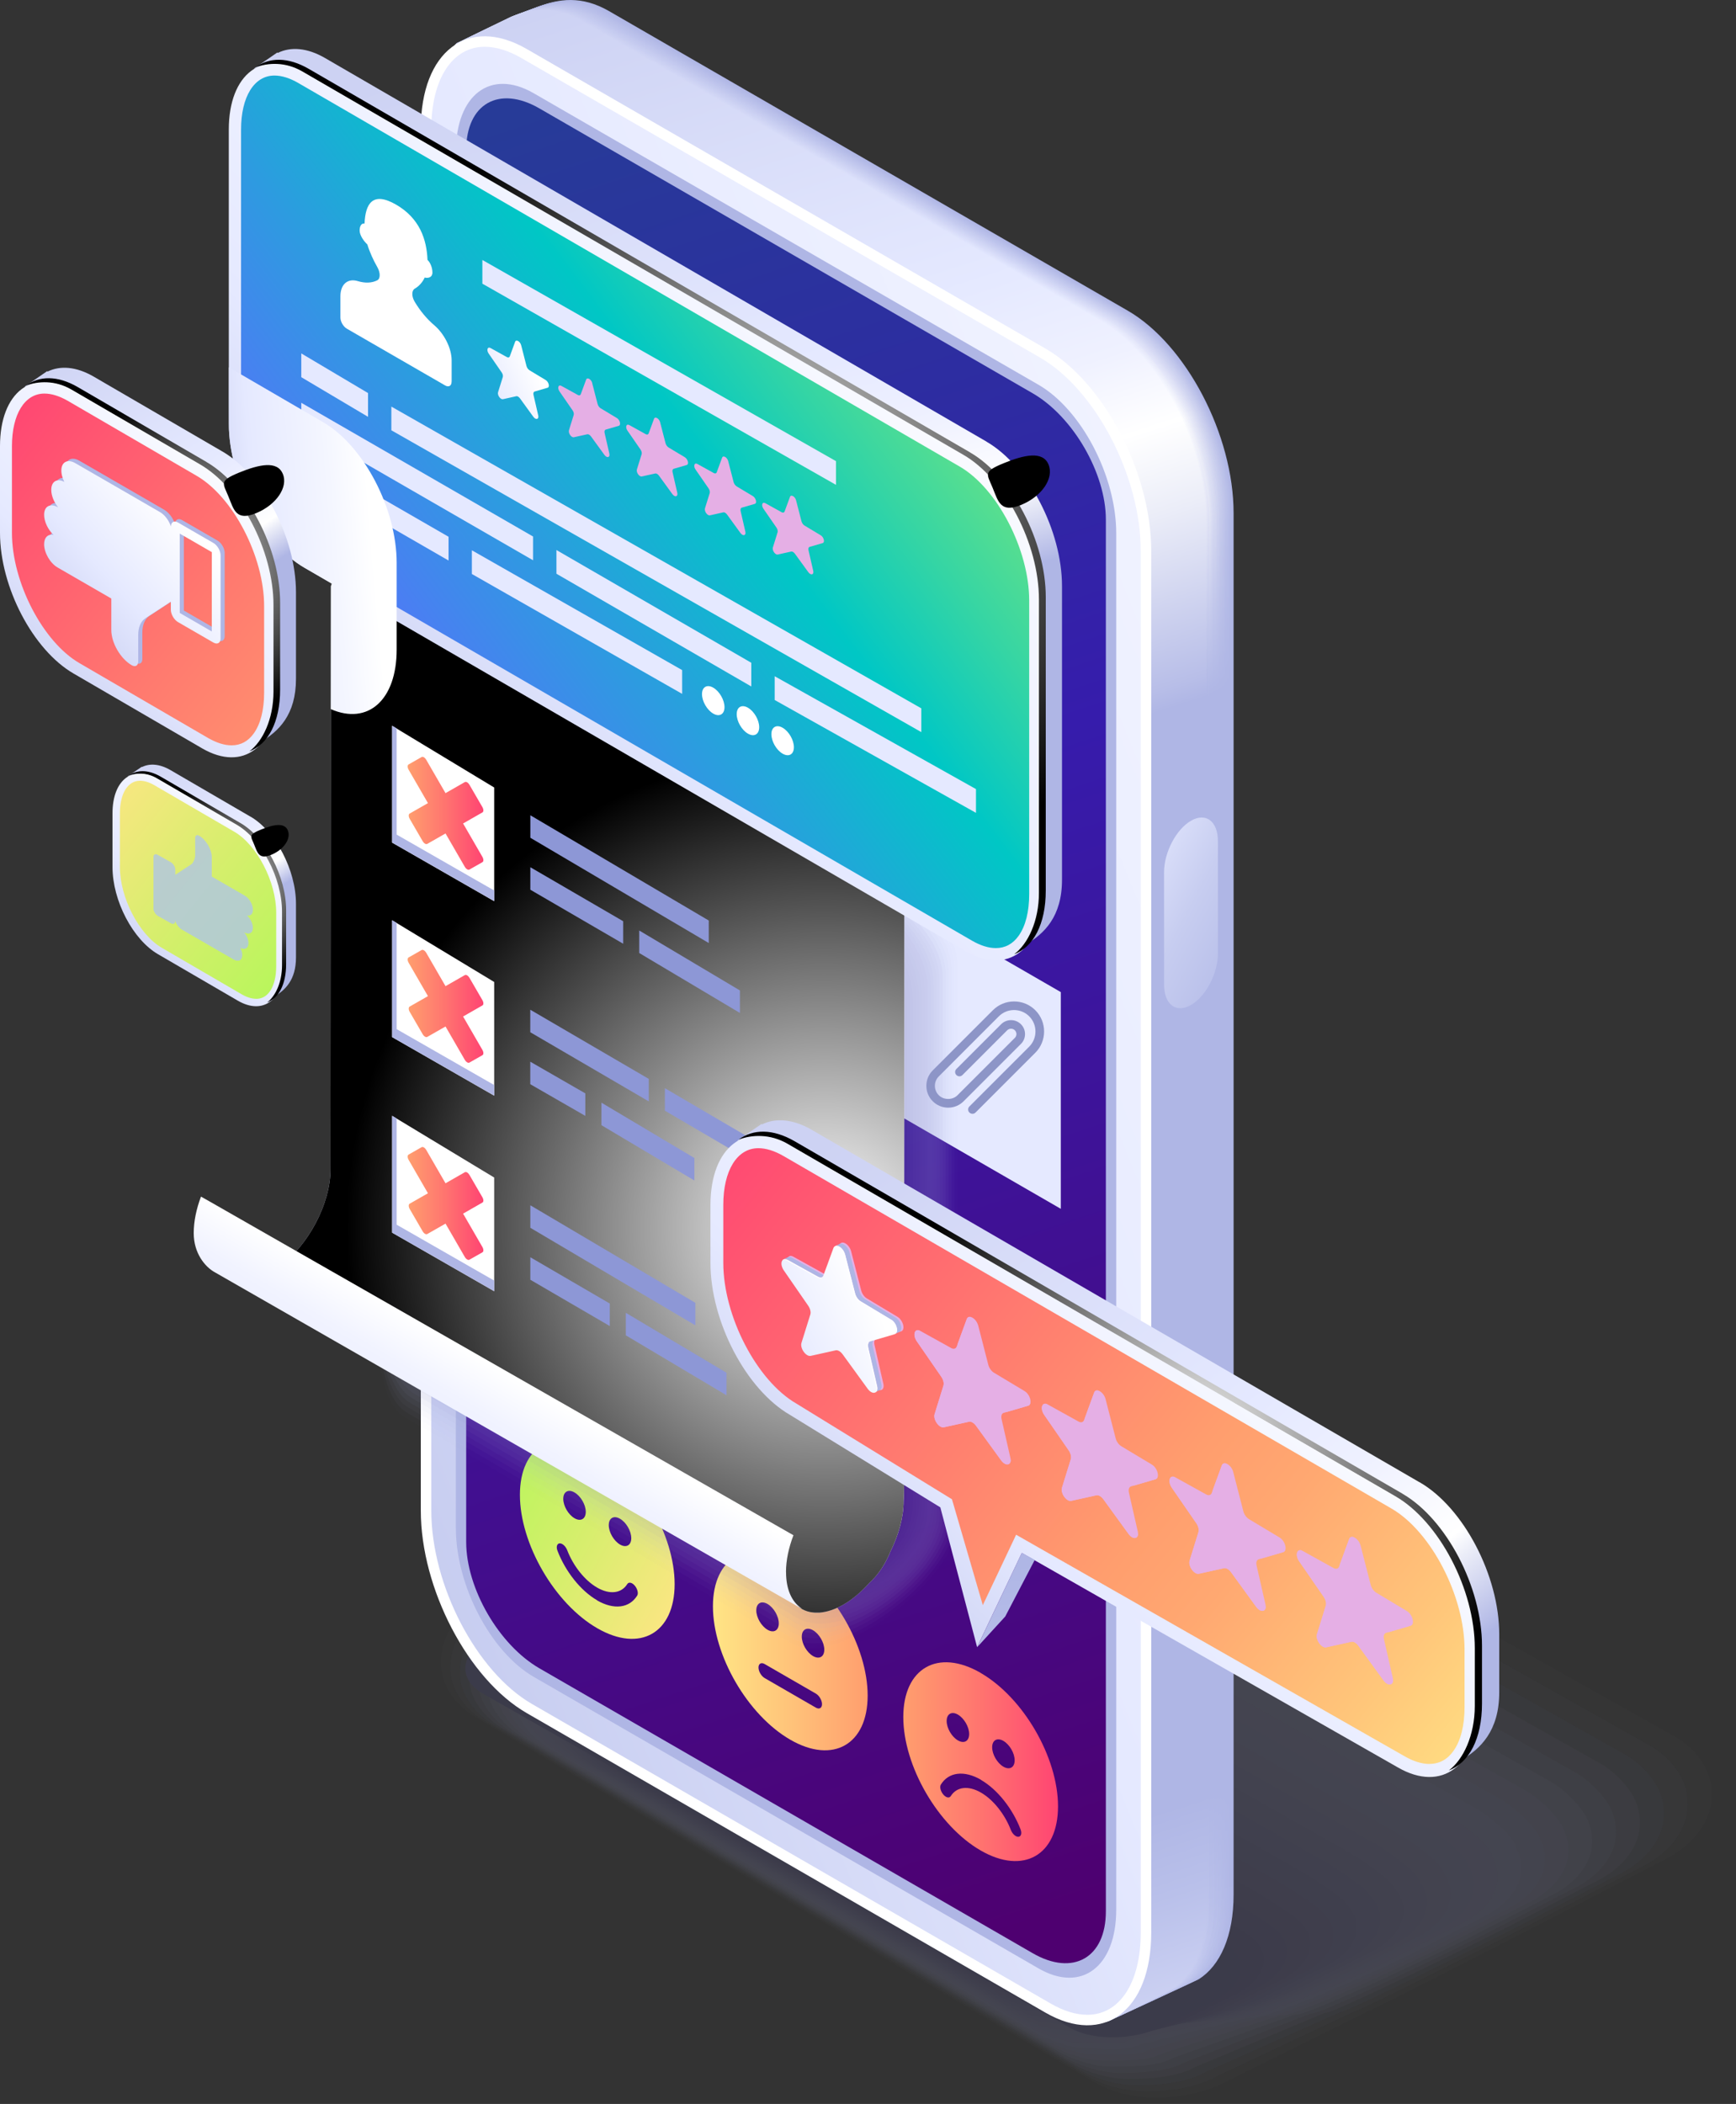 <?xml version="1.0" encoding="UTF-8"?>
<svg xmlns="http://www.w3.org/2000/svg" xmlns:xlink="http://www.w3.org/1999/xlink" viewBox="0 0 274.67 332.78">
  <rect x="0" y="0" width="274.67" height="332.78" fill="#333333" stroke="none"/>
  <defs>
    <style>
      .cls-1 {
        fill: #abb2e2;
        opacity: .05;
      }

      .cls-2 {
        fill: url(#radial-gradient-2);
      }

      .cls-2, .cls-3, .cls-4, .cls-5, .cls-6, .cls-7, .cls-8 {
        mix-blend-mode: color-dodge;
      }

      .cls-3 {
        fill: url(#radial-gradient-3);
      }

      .cls-4 {
        fill: url(#Radial_Gradient_1-2);
      }

      .cls-5 {
        fill: url(#Radial_Gradient_1-5);
      }

      .cls-6 {
        fill: url(#Radial_Gradient_1-4);
      }

      .cls-7 {
        fill: url(#Radial_Gradient_1-3);
      }

      .cls-9 {
        fill: #a7addf;
        opacity: .1;
      }

      .cls-10 {
        fill: url(#linear-gradient);
      }

      .cls-11 {
        fill: #fff;
      }

      .cls-12 {
        fill: #e5e9ff;
      }

      .cls-13 {
        fill: #8d97d6;
      }

      .cls-14 {
        fill: #8d95c7;
      }

      .cls-15 {
        fill: #afc6e5;
      }

      .cls-16, .cls-17 {
        fill: #afb6e5;
      }

      .cls-18 {
        fill: #5b58a3;
      }

      .cls-19 {
        fill: #e5afe5;
      }

      .cls-19, .cls-20, .cls-21, .cls-22 {
        mix-blend-mode: multiply;
      }

      .cls-23 {
        fill: url(#Radial_Gradient_1);
        mix-blend-mode: screen;
      }

      .cls-24 {
        fill: #a3a9dc;
        opacity: .14;
      }

      .cls-25 {
        fill: #9fa4d8;
        opacity: .19;
      }

      .cls-26 {
        fill: url(#linear-gradient-8);
      }

      .cls-27 {
        fill: url(#linear-gradient-9);
      }

      .cls-28 {
        fill: url(#linear-gradient-3);
      }

      .cls-29 {
        fill: url(#linear-gradient-4);
      }

      .cls-30 {
        fill: url(#linear-gradient-2);
      }

      .cls-31 {
        fill: url(#linear-gradient-6);
      }

      .cls-32 {
        fill: url(#linear-gradient-7);
      }

      .cls-33 {
        fill: url(#linear-gradient-5);
      }

      .cls-34 {
        opacity: .2;
      }

      .cls-8 {
        fill: url(#radial-gradient);
      }

      .cls-35 {
        opacity: .8;
      }

      .cls-17 {
        opacity: 0;
      }

      .cls-36 {
        fill: url(#linear-gradient-41);
      }

      .cls-37 {
        fill: url(#linear-gradient-40);
      }

      .cls-38 {
        fill: url(#linear-gradient-43);
      }

      .cls-39 {
        fill: url(#linear-gradient-45);
      }

      .cls-40 {
        fill: url(#linear-gradient-46);
      }

      .cls-41 {
        fill: url(#linear-gradient-44);
      }

      .cls-42 {
        fill: url(#linear-gradient-49);
      }

      .cls-43 {
        fill: url(#linear-gradient-47);
      }

      .cls-44 {
        fill: url(#linear-gradient-48);
      }

      .cls-45 {
        fill: url(#linear-gradient-14);
      }

      .cls-46 {
        fill: url(#linear-gradient-18);
      }

      .cls-47 {
        fill: url(#linear-gradient-22);
      }

      .cls-48 {
        fill: url(#linear-gradient-20);
      }

      .cls-49 {
        fill: url(#linear-gradient-21);
      }

      .cls-50 {
        fill: url(#linear-gradient-23);
      }

      .cls-51 {
        fill: url(#linear-gradient-15);
      }

      .cls-52 {
        fill: url(#linear-gradient-19);
      }

      .cls-53 {
        fill: url(#linear-gradient-16);
      }

      .cls-54 {
        fill: url(#linear-gradient-17);
      }

      .cls-55 {
        fill: url(#linear-gradient-13);
      }

      .cls-56 {
        fill: url(#linear-gradient-12);
      }

      .cls-57 {
        fill: url(#linear-gradient-10);
      }

      .cls-58 {
        fill: url(#linear-gradient-11);
      }

      .cls-59 {
        fill: url(#linear-gradient-27);
      }

      .cls-60 {
        fill: url(#linear-gradient-24);
      }

      .cls-61 {
        fill: url(#linear-gradient-26);
      }

      .cls-62 {
        fill: url(#linear-gradient-38);
      }

      .cls-63 {
        fill: url(#linear-gradient-35);
      }

      .cls-64 {
        fill: url(#linear-gradient-37);
      }

      .cls-65 {
        fill: url(#linear-gradient-34);
      }

      .cls-66 {
        fill: url(#linear-gradient-39);
      }

      .cls-67 {
        fill: url(#linear-gradient-36);
      }

      .cls-68 {
        fill: url(#linear-gradient-25);
      }

      .cls-69 {
        fill: url(#linear-gradient-28);
      }

      .cls-70 {
        fill: url(#linear-gradient-29);
      }

      .cls-71 {
        fill: url(#linear-gradient-33);
      }

      .cls-72 {
        fill: url(#linear-gradient-30);
      }

      .cls-73 {
        fill: url(#linear-gradient-32);
      }

      .cls-74 {
        fill: url(#linear-gradient-31);
      }

      .cls-75 {
        isolation: isolate;
      }

      .cls-21 {
        fill: url(#linear-gradient-42);
      }

      .cls-22 {
        opacity: .3;
      }

      .cls-76 {
        fill: #7f80bf;
        opacity: .57;
      }

      .cls-77 {
        fill: #7b7cbc;
        opacity: .62;
      }

      .cls-78 {
        fill: #8385c2;
        opacity: .52;
      }

      .cls-79 {
        fill: #8789c6;
        opacity: .48;
      }

      .cls-80 {
        fill: #6361a9;
        opacity: .9;
      }

      .cls-81 {
        fill: #6765ac;
        opacity: .86;
      }

      .cls-82 {
        fill: #6f6eb3;
        opacity: .76;
      }

      .cls-83 {
        fill: #6b6ab0;
        opacity: .81;
      }

      .cls-84 {
        fill: #7373b6;
        opacity: .71;
      }

      .cls-85 {
        fill: #9397cf;
        opacity: .33;
      }

      .cls-86 {
        fill: #979bd2;
        opacity: .29;
      }

      .cls-87 {
        fill: #9ba0d5;
        opacity: .24;
      }

      .cls-88 {
        fill: #8b8ec9;
        opacity: .43;
      }

      .cls-89 {
        fill: #8f92cc;
        opacity: .38;
      }

      .cls-90 {
        fill: #7777b9;
        opacity: .67;
      }

      .cls-91 {
        fill: #5f5ca6;
        opacity: .95;
      }
    </style>
    <linearGradient id="linear-gradient" x1="84.09" y1="2.03" x2="186.07" y2="316.84" gradientUnits="userSpaceOnUse">
      <stop offset="0" stop-color="#b0b7e6"/>
      <stop offset=".19" stop-color="#b2b8e6"/>
      <stop offset=".28" stop-color="#b3b9e6"/>
      <stop offset=".41" stop-color="#afb6e5"/>
      <stop offset=".91" stop-color="#afb6e5"/>
      <stop offset="1" stop-color="#b0b7e6"/>
    </linearGradient>
    <linearGradient id="linear-gradient-2" x1="83.99" y1="2.07" x2="185.97" y2="316.88" gradientUnits="userSpaceOnUse">
      <stop offset="0" stop-color="#b2b9e6"/>
      <stop offset=".19" stop-color="#b4bbe7"/>
      <stop offset=".28" stop-color="#b7bde7"/>
      <stop offset=".41" stop-color="#afb6e5"/>
      <stop offset=".91" stop-color="#afb6e5"/>
      <stop offset="1" stop-color="#b2b9e6"/>
    </linearGradient>
    <linearGradient id="linear-gradient-3" x1="83.89" y1="2.11" x2="185.87" y2="316.91" gradientUnits="userSpaceOnUse">
      <stop offset="0" stop-color="#b3bae7"/>
      <stop offset=".19" stop-color="#b7bde9"/>
      <stop offset=".28" stop-color="#bac0e9"/>
      <stop offset=".41" stop-color="#afb6e5"/>
      <stop offset=".91" stop-color="#afb6e5"/>
      <stop offset="1" stop-color="#b3bae7"/>
    </linearGradient>
    <linearGradient id="linear-gradient-4" x1="83.79" y1="2.15" x2="185.77" y2="316.94" gradientUnits="userSpaceOnUse">
      <stop offset="0" stop-color="#b5bbe8"/>
      <stop offset=".19" stop-color="#b9c0ea"/>
      <stop offset=".28" stop-color="#bec4ea"/>
      <stop offset=".41" stop-color="#afb6e5"/>
      <stop offset=".91" stop-color="#afb6e5"/>
      <stop offset="1" stop-color="#b5bbe8"/>
    </linearGradient>
    <linearGradient id="linear-gradient-5" x1="83.69" y1="2.19" x2="185.66" y2="316.98" gradientUnits="userSpaceOnUse">
      <stop offset="0" stop-color="#b6bde8"/>
      <stop offset=".19" stop-color="#bcc2eb"/>
      <stop offset=".28" stop-color="#c2c7eb"/>
      <stop offset=".41" stop-color="#afb6e5"/>
      <stop offset=".91" stop-color="#afb6e5"/>
      <stop offset="1" stop-color="#b6bde8"/>
    </linearGradient>
    <linearGradient id="linear-gradient-6" x1="83.59" y1="2.24" x2="185.56" y2="317.01" gradientUnits="userSpaceOnUse">
      <stop offset="0" stop-color="#b8bee9"/>
      <stop offset=".19" stop-color="#bec5ec"/>
      <stop offset=".28" stop-color="#c6cbec"/>
      <stop offset=".39" stop-color="#b2b9e6"/>
      <stop offset=".41" stop-color="#afb6e5"/>
      <stop offset=".91" stop-color="#afb6e5"/>
      <stop offset="1" stop-color="#b8bee9"/>
    </linearGradient>
    <linearGradient id="linear-gradient-7" x1="83.49" y1="2.28" x2="185.46" y2="317.04" gradientUnits="userSpaceOnUse">
      <stop offset="0" stop-color="#b9bfea"/>
      <stop offset=".19" stop-color="#c1c7ee"/>
      <stop offset=".28" stop-color="#caceee"/>
      <stop offset=".38" stop-color="#b6bce7"/>
      <stop offset=".41" stop-color="#afb6e5"/>
      <stop offset=".91" stop-color="#afb6e5"/>
      <stop offset="1" stop-color="#b9bfea"/>
    </linearGradient>
    <linearGradient id="linear-gradient-8" x1="83.39" y1="2.32" x2="185.36" y2="317.08" gradientUnits="userSpaceOnUse">
      <stop offset="0" stop-color="#bac1ea"/>
      <stop offset=".19" stop-color="#c4c9ef"/>
      <stop offset=".28" stop-color="#cdd2ef"/>
      <stop offset=".37" stop-color="#b9bfe8"/>
      <stop offset=".41" stop-color="#afb6e5"/>
      <stop offset=".91" stop-color="#afb6e5"/>
      <stop offset="1" stop-color="#b9c0e9"/>
      <stop offset="1" stop-color="#bac1ea"/>
    </linearGradient>
    <linearGradient id="linear-gradient-9" x1="83.29" y1="2.36" x2="185.25" y2="317.11" gradientUnits="userSpaceOnUse">
      <stop offset="0" stop-color="#bcc2eb"/>
      <stop offset=".19" stop-color="#c6ccf0"/>
      <stop offset=".28" stop-color="#d0d4f0"/>
      <stop offset=".28" stop-color="#d1d5f0"/>
      <stop offset=".36" stop-color="#bdc3e9"/>
      <stop offset=".41" stop-color="#afb6e5"/>
      <stop offset=".91" stop-color="#afb6e5"/>
      <stop offset=".99" stop-color="#b9c0ea"/>
      <stop offset="1" stop-color="#bcc2eb"/>
    </linearGradient>
    <linearGradient id="linear-gradient-10" x1="83.19" y1="2.4" x2="185.15" y2="317.14" gradientUnits="userSpaceOnUse">
      <stop offset="0" stop-color="#bdc3ec"/>
      <stop offset=".19" stop-color="#c9cef1"/>
      <stop offset=".27" stop-color="#d3d7f1"/>
      <stop offset=".28" stop-color="#d5d9f1"/>
      <stop offset=".35" stop-color="#c1c6ea"/>
      <stop offset=".41" stop-color="#afb6e5"/>
      <stop offset=".91" stop-color="#afb6e5"/>
      <stop offset=".98" stop-color="#b9c0ea"/>
      <stop offset="1" stop-color="#bdc3ec"/>
    </linearGradient>
    <linearGradient id="linear-gradient-11" x1="83.09" y1="2.44" x2="185.05" y2="317.18" gradientUnits="userSpaceOnUse">
      <stop offset="0" stop-color="#bfc5ec"/>
      <stop offset=".19" stop-color="#cbd1f3"/>
      <stop offset=".26" stop-color="#d5d8f3"/>
      <stop offset=".28" stop-color="#d9dcf3"/>
      <stop offset=".35" stop-color="#c5caec"/>
      <stop offset=".41" stop-color="#afb6e5"/>
      <stop offset=".91" stop-color="#afb6e5"/>
      <stop offset=".98" stop-color="#b9c0e9"/>
      <stop offset="1" stop-color="#bfc5ec"/>
    </linearGradient>
    <linearGradient id="linear-gradient-12" x1="82.99" y1="2.49" x2="184.95" y2="317.21" gradientUnits="userSpaceOnUse">
      <stop offset="0" stop-color="#c0c6ed"/>
      <stop offset=".19" stop-color="#ced3f4"/>
      <stop offset=".26" stop-color="#d8dbf4"/>
      <stop offset=".28" stop-color="#dde0f4"/>
      <stop offset=".34" stop-color="#c9ceed"/>
      <stop offset=".41" stop-color="#afb6e5"/>
      <stop offset=".91" stop-color="#afb6e5"/>
      <stop offset=".97" stop-color="#b9c0ea"/>
      <stop offset="1" stop-color="#c0c6ed"/>
    </linearGradient>
    <linearGradient id="linear-gradient-13" x1="82.89" y1="2.53" x2="184.84" y2="317.24" gradientUnits="userSpaceOnUse">
      <stop offset="0" stop-color="#c2c7ee"/>
      <stop offset=".19" stop-color="#d0d6f5"/>
      <stop offset=".25" stop-color="#daddf5"/>
      <stop offset=".28" stop-color="#e1e3f5"/>
      <stop offset=".34" stop-color="#cdd1ee"/>
      <stop offset=".41" stop-color="#afb6e5"/>
      <stop offset=".91" stop-color="#afb6e5"/>
      <stop offset=".97" stop-color="#b9bfea"/>
      <stop offset="1" stop-color="#c2c7ee"/>
    </linearGradient>
    <linearGradient id="linear-gradient-14" x1="82.79" y1="2.57" x2="184.74" y2="317.28" gradientUnits="userSpaceOnUse">
      <stop offset="0" stop-color="#c3c9ee"/>
      <stop offset=".19" stop-color="#d3d8f6"/>
      <stop offset=".25" stop-color="#dde0f6"/>
      <stop offset=".28" stop-color="#e4e7f6"/>
      <stop offset=".34" stop-color="#d0d4ef"/>
      <stop offset=".41" stop-color="#afb6e5"/>
      <stop offset=".91" stop-color="#afb6e5"/>
      <stop offset=".97" stop-color="#b9c0e9"/>
      <stop offset="1" stop-color="#c3c9ee"/>
    </linearGradient>
    <linearGradient id="linear-gradient-15" x1="82.69" y1="2.61" x2="184.64" y2="317.31" gradientUnits="userSpaceOnUse">
      <stop offset="0" stop-color="#c4caef"/>
      <stop offset=".19" stop-color="#d6daf8"/>
      <stop offset=".25" stop-color="#e0e2f8"/>
      <stop offset=".28" stop-color="#e8eaf8"/>
      <stop offset=".33" stop-color="#d4d8f1"/>
      <stop offset=".41" stop-color="#afb6e5"/>
      <stop offset=".91" stop-color="#afb6e5"/>
      <stop offset=".96" stop-color="#b9c0ea"/>
      <stop offset="1" stop-color="#c4caef"/>
    </linearGradient>
    <linearGradient id="linear-gradient-16" x1="82.6" y1="2.65" x2="184.54" y2="317.34" gradientUnits="userSpaceOnUse">
      <stop offset="0" stop-color="#c6cbf0"/>
      <stop offset=".19" stop-color="#d8ddf9"/>
      <stop offset=".25" stop-color="#e2e5f9"/>
      <stop offset=".28" stop-color="#eceef9"/>
      <stop offset=".33" stop-color="#d8dbf2"/>
      <stop offset=".41" stop-color="#afb6e5"/>
      <stop offset=".91" stop-color="#afb6e5"/>
      <stop offset=".96" stop-color="#b9bfea"/>
      <stop offset="1" stop-color="#c6cbf0"/>
    </linearGradient>
    <linearGradient id="linear-gradient-17" x1="82.5" y1="2.69" x2="184.43" y2="317.38" gradientUnits="userSpaceOnUse">
      <stop offset="0" stop-color="#c7cdf0"/>
      <stop offset=".19" stop-color="#dbdffa"/>
      <stop offset=".24" stop-color="#e5e7fa"/>
      <stop offset=".28" stop-color="#f0f1fa"/>
      <stop offset=".33" stop-color="#dcdff3"/>
      <stop offset=".41" stop-color="#afb6e5"/>
      <stop offset=".91" stop-color="#afb6e5"/>
      <stop offset=".96" stop-color="#b9c0e9"/>
      <stop offset="1" stop-color="#c7cdf0"/>
    </linearGradient>
    <linearGradient id="linear-gradient-18" x1="82.4" y1="2.74" x2="184.33" y2="317.41" gradientUnits="userSpaceOnUse">
      <stop offset="0" stop-color="#c9cef1"/>
      <stop offset=".19" stop-color="#dde2fb"/>
      <stop offset=".24" stop-color="#e7eafb"/>
      <stop offset=".28" stop-color="#f4f5fb"/>
      <stop offset=".33" stop-color="#e0e3f4"/>
      <stop offset=".41" stop-color="#afb6e5"/>
      <stop offset=".91" stop-color="#afb6e5"/>
      <stop offset=".96" stop-color="#b9c0ea"/>
      <stop offset="1" stop-color="#c9cef1"/>
    </linearGradient>
    <linearGradient id="linear-gradient-19" x1="82.3" y1="2.78" x2="184.23" y2="317.44" gradientUnits="userSpaceOnUse">
      <stop offset="0" stop-color="#cacff2"/>
      <stop offset=".19" stop-color="#e0e4fd"/>
      <stop offset=".24" stop-color="#eaecfd"/>
      <stop offset=".28" stop-color="#f7f8fd"/>
      <stop offset=".32" stop-color="#e3e5f6"/>
      <stop offset=".41" stop-color="#b0b7e5"/>
      <stop offset=".41" stop-color="#afb6e5"/>
      <stop offset=".91" stop-color="#afb6e5"/>
      <stop offset=".95" stop-color="#b9c0ea"/>
      <stop offset="1" stop-color="#cacff2"/>
    </linearGradient>
    <linearGradient id="linear-gradient-20" x1="82.2" y1="2.82" x2="184.13" y2="317.48" gradientUnits="userSpaceOnUse">
      <stop offset="0" stop-color="#ccd1f2"/>
      <stop offset=".19" stop-color="#e2e7fe"/>
      <stop offset=".24" stop-color="#eceffe"/>
      <stop offset=".28" stop-color="#fbfcfe"/>
      <stop offset=".32" stop-color="#e7e9f7"/>
      <stop offset=".4" stop-color="#b4bbe6"/>
      <stop offset=".41" stop-color="#afb6e5"/>
      <stop offset=".91" stop-color="#afb6e5"/>
      <stop offset=".95" stop-color="#b9c0e9"/>
      <stop offset="1" stop-color="#ccd1f2"/>
    </linearGradient>
    <linearGradient id="linear-gradient-21" x1="82.1" y1="2.86" x2="184.02" y2="317.51" gradientUnits="userSpaceOnUse">
      <stop offset="0" stop-color="#cdd2f3"/>
      <stop offset=".19" stop-color="#e5e9ff"/>
      <stop offset=".24" stop-color="#eff1ff"/>
      <stop offset=".28" stop-color="#fff"/>
      <stop offset=".32" stop-color="#ebedf8"/>
      <stop offset=".4" stop-color="#b8bee8"/>
      <stop offset=".41" stop-color="#afb6e5"/>
      <stop offset=".91" stop-color="#afb6e5"/>
      <stop offset=".95" stop-color="#b9c0ea"/>
      <stop offset="1" stop-color="#cdd2f3"/>
    </linearGradient>
    <linearGradient id="linear-gradient-22" x1="-79.68" y1="246.54" x2="279.97" y2="99.36" gradientUnits="userSpaceOnUse">
      <stop offset="0" stop-color="#afb6e5"/>
      <stop offset=".14" stop-color="#b5bce8"/>
      <stop offset=".35" stop-color="#c7cdf0"/>
      <stop offset=".58" stop-color="#e5e9ff"/>
      <stop offset=".86" stop-color="#f4f6ff"/>
      <stop offset="1" stop-color="#fff"/>
    </linearGradient>
    <linearGradient id="linear-gradient-23" x1="76.75" y1="19.67" x2="170.64" y2="302.4" gradientUnits="userSpaceOnUse">
      <stop offset="0" stop-color="#273b98"/>
      <stop offset=".23" stop-color="#2e2ba2"/>
      <stop offset=".4" stop-color="#361cac"/>
      <stop offset=".77" stop-color="#440b88"/>
      <stop offset="1" stop-color="#4e0070"/>
    </linearGradient>
    <linearGradient id="linear-gradient-24" x1="206.18" y1="153.89" x2="154.43" y2="126.16" xlink:href="#linear-gradient-22"/>
    <linearGradient id="linear-gradient-25" x1="112.8" y1="261.13" x2="137.28" y2="261.13" gradientUnits="userSpaceOnUse">
      <stop offset="0" stop-color="#ffe585"/>
      <stop offset=".53" stop-color="#ffc179"/>
      <stop offset="1" stop-color="#ff9e6e"/>
    </linearGradient>
    <linearGradient id="linear-gradient-26" x1="75.18" y1="233.13" x2="110.67" y2="252.18" gradientUnits="userSpaceOnUse">
      <stop offset="0" stop-color="#b4f759"/>
      <stop offset=".5" stop-color="#d7ee6d"/>
      <stop offset="1" stop-color="#ffe585"/>
    </linearGradient>
    <linearGradient id="linear-gradient-27" x1="142.93" y1="278.64" x2="167.4" y2="278.64" gradientUnits="userSpaceOnUse">
      <stop offset="0" stop-color="#ff9e6e"/>
      <stop offset=".43" stop-color="#ff7a6f"/>
      <stop offset="1" stop-color="#ff4572"/>
    </linearGradient>
    <linearGradient id="linear-gradient-28" x1="71.44" y1="212.4" x2="119.19" y2="129.68" gradientUnits="userSpaceOnUse">
      <stop offset="0" stop-color="#ced3f4"/>
      <stop offset=".01" stop-color="#d6dbf7"/>
      <stop offset=".04" stop-color="#e3e7fd"/>
      <stop offset=".07" stop-color="#e8ecff"/>
      <stop offset=".53" stop-color="#f2f4ff"/>
      <stop offset=".92" stop-color="#fff"/>
      <stop offset="1" stop-color="#f5f7ff"/>
    </linearGradient>
    <radialGradient id="Radial_Gradient_1" data-name="Radial Gradient 1" cx="130.45" cy="194.31" fx="130.45" fy="194.31" r="75.69" gradientUnits="userSpaceOnUse">
      <stop offset="0" stop-color="#fff"/>
      <stop offset="1" stop-color="#000"/>
    </radialGradient>
    <linearGradient id="linear-gradient-29" x1="63.85" y1="248.26" x2="81.61" y2="218.01" gradientUnits="userSpaceOnUse">
      <stop offset="0" stop-color="#ced3f4"/>
      <stop offset=".02" stop-color="#d3d8f6"/>
      <stop offset=".1" stop-color="#e0e4fc"/>
      <stop offset=".17" stop-color="#e5e9ff"/>
      <stop offset=".52" stop-color="#e8ebff"/>
      <stop offset=".79" stop-color="#f1f3ff"/>
      <stop offset="1" stop-color="#fff"/>
    </linearGradient>
    <linearGradient id="linear-gradient-30" x1="64.49" y1="128.65" x2="76.48" y2="128.65" xlink:href="#linear-gradient-27"/>
    <linearGradient id="linear-gradient-31" x1="64.49" y1="159.18" x2="76.48" y2="159.18" xlink:href="#linear-gradient-27"/>
    <linearGradient id="linear-gradient-32" x1="64.49" y1="190.36" x2="76.48" y2="190.36" xlink:href="#linear-gradient-27"/>
    <linearGradient id="linear-gradient-33" x1="143.27" y1="170.63" x2="249.6" y2="309.16" gradientUnits="userSpaceOnUse">
      <stop offset="0" stop-color="#cdd2f3"/>
      <stop offset=".43" stop-color="#e5e9ff"/>
      <stop offset=".53" stop-color="#eff1ff"/>
      <stop offset=".63" stop-color="#fff"/>
      <stop offset=".65" stop-color="#ebedf8"/>
      <stop offset=".71" stop-color="#b8bee8"/>
      <stop offset=".72" stop-color="#afb6e5"/>
      <stop offset=".91" stop-color="#afb6e5"/>
      <stop offset="1" stop-color="#afb6e5"/>
    </linearGradient>
    <linearGradient id="linear-gradient-34" x1="108.58" y1="297.17" x2="199.93" y2="202.5" xlink:href="#linear-gradient-22"/>
    <linearGradient id="linear-gradient-35" x1="259.31" y1="304.35" x2="109.67" y2="182.47" gradientUnits="userSpaceOnUse">
      <stop offset=".16" stop-color="#ffe585"/>
      <stop offset=".29" stop-color="#ffc67a"/>
      <stop offset=".44" stop-color="#ffa871"/>
      <stop offset=".52" stop-color="#ff9e6e"/>
      <stop offset="1" stop-color="#ff4572"/>
    </linearGradient>
    <linearGradient id="linear-gradient-36" x1="158.03" y1="248.12" x2="172.28" y2="317.39" gradientUnits="userSpaceOnUse">
      <stop offset="0" stop-color="#afb6e5"/>
      <stop offset=".14" stop-color="#b5bce8"/>
      <stop offset=".35" stop-color="#c7cdf0"/>
      <stop offset=".58" stop-color="#e5e9ff"/>
      <stop offset=".95" stop-color="#f4f4fb"/>
      <stop offset="1" stop-color="#f7f6fb"/>
    </linearGradient>
    <radialGradient id="Radial_Gradient_1-2" data-name="Radial Gradient 1" cx="188.1" cy="229.72" fx="188.1" fy="229.72" r="53.76" xlink:href="#Radial_Gradient_1"/>
    <linearGradient id="linear-gradient-37" x1="138.45" y1="206.21" x2="106.11" y2="221.86" gradientUnits="userSpaceOnUse">
      <stop offset="0" stop-color="#fff"/>
      <stop offset=".43" stop-color="#e5e9ff"/>
      <stop offset=".63" stop-color="#d5daf7"/>
      <stop offset="1" stop-color="#afb6e5"/>
    </linearGradient>
    <linearGradient id="linear-gradient-38" x1="90.84" y1="4.47" x2="130.57" y2="140.32" xlink:href="#linear-gradient-33"/>
    <linearGradient id="linear-gradient-39" x1="15.68" y1="168.85" x2="139.36" y2="40.68" xlink:href="#linear-gradient-22"/>
    <linearGradient id="linear-gradient-40" x1="166.55" y1="31.2" x2="65.5" y2="107.34" gradientUnits="userSpaceOnUse">
      <stop offset="0" stop-color="#b4f759"/>
      <stop offset=".12" stop-color="#90ed6e"/>
      <stop offset=".39" stop-color="#35d5a4"/>
      <stop offset=".54" stop-color="#00c7c5"/>
      <stop offset=".78" stop-color="#2d9be0"/>
      <stop offset="1" stop-color="#5277f7"/>
    </linearGradient>
    <radialGradient id="Radial_Gradient_1-3" data-name="Radial Gradient 1" cx="116.16" cy="80.49" fx="116.16" fy="80.49" r="67.56" xlink:href="#Radial_Gradient_1"/>
    <radialGradient id="radial-gradient" cx="276.78" cy="-4372.78" fx="276.78" fy="-4372.78" r="7.46" gradientTransform="translate(738.94 1979.3) rotate(-22.34) scale(.68 .45)" gradientUnits="userSpaceOnUse">
      <stop offset="0" stop-color="#bcbec0"/>
      <stop offset="0" stop-color="#b8babc"/>
      <stop offset=".14" stop-color="#88898b"/>
      <stop offset=".28" stop-color="#5e5f60"/>
      <stop offset=".42" stop-color="#3c3c3d"/>
      <stop offset=".56" stop-color="#212222"/>
      <stop offset=".7" stop-color="#0e0f0f"/>
      <stop offset=".85" stop-color="#030303"/>
      <stop offset="1" stop-color="#000"/>
    </radialGradient>
    <linearGradient id="linear-gradient-41" x1="85" y1="58.75" x2="67.75" y2="67.1" xlink:href="#linear-gradient-37"/>
    <linearGradient id="linear-gradient-42" x1="15.87" y1="88.13" x2="58.81" y2="84.42" xlink:href="#linear-gradient-22"/>
    <linearGradient id="linear-gradient-43" x1="11.39" y1="52.05" x2="47.77" y2="108.54" xlink:href="#linear-gradient-33"/>
    <linearGradient id="linear-gradient-44" x1="-16.24" y1="129.53" x2="39.28" y2="71.99" xlink:href="#linear-gradient-22"/>
    <linearGradient id="linear-gradient-45" x1="58.45" y1="119.9" x2="-3.75" y2="69.24" xlink:href="#linear-gradient-27"/>
    <radialGradient id="Radial_Gradient_1-4" data-name="Radial Gradient 1" cx="28.47" cy="89.46" fx="28.47" fy="89.46" r="26.23" xlink:href="#Radial_Gradient_1"/>
    <radialGradient id="radial-gradient-2" cx="112.54" cy="-4471.52" fx="112.54" fy="-4471.52" r="7.26" xlink:href="#radial-gradient"/>
    <linearGradient id="linear-gradient-46" x1="29.06" y1="81.59" x2="2.23" y2="105.15" xlink:href="#linear-gradient-37"/>
    <linearGradient id="linear-gradient-47" x1="24.86" y1="117.16" x2="47.41" y2="152.18" xlink:href="#linear-gradient-33"/>
    <linearGradient id="linear-gradient-48" x1="7.73" y1="165.19" x2="42.15" y2="129.52" xlink:href="#linear-gradient-22"/>
    <linearGradient id="linear-gradient-49" x1="49" y1="155.12" x2="12.45" y2="125.35" xlink:href="#linear-gradient-26"/>
    <radialGradient id="Radial_Gradient_1-5" data-name="Radial Gradient 1" cx="35.45" cy="140.35" fx="35.45" fy="140.35" r="16.26" xlink:href="#Radial_Gradient_1"/>
    <radialGradient id="radial-gradient-3" cx="84.9" cy="-4356.18" fx="84.9" fy="-4356.18" r="4.5" xlink:href="#radial-gradient"/>
  </defs>
  <g class="cls-75">
    <g id="Layer_1" data-name="Layer 1">
      <g class="cls-34">
        <path class="cls-17" d="m184.29,332.78c-3.76,0-7.18-.82-9.88-2.38l-100.51-59.3c-3.6-2.08-5.67-5.37-5.67-9.03,0-4.01,2.49-7.74,6.82-10.25l61.1-40.18c3.41-1.97,7.66-3.05,11.99-3.05,3.76,0,7.18.82,9.88,2.38l55.49,31.16,55.49,31.16c3.6,2.08,5.67,5.37,5.67,9.03,0,4.01-2.49,7.74-6.82,10.25l-71.57,37.17c-3.41,1.97-7.66,3.05-11.99,3.05Z"/>
        <path class="cls-1" d="m133.37,213.89c2.67-1.54,6.26-2.66,9.62-2.99.74-.07,1.49-.12,2.24-.13,3.71-.05,7.1.71,9.8,2.2.1,0,6.21,3.41,6.28,3.45l48.75,27.39,7.37,4.14,47.64,26.76c3.02,1.74,5.18,4.57,5.65,7.54.07.42.11.84.13,1.27.13,3.93-2.26,7.66-6.59,10.16l-16.1,8.35c-.22.13-31.13,16.02-31.32,15.91l-22.33,11.07c-3.24,1.87-7.53,2.77-11.66,2.77-3.58,0-7.03-.89-9.6-2.38l-58.5-34.49-39.4-23.23c-3.43-1.98-5.61-5.23-5.61-8.72,0-3.82,2.13-7.51,6.26-9.9l36.67-25.19c-.19-.11,20.48-13.88,20.7-14.01Z"/>
        <path class="cls-9" d="m130.58,216.13c2.54-1.47,6.33-2.69,9.52-3.02.73-.08,1.47-.15,2.21-.17,3.65-.1,7.02.6,9.72,2.02.2.01,6.11,3.27,6.26,3.35l48.33,27.17,7.31,4.11,47.22,26.55c2.86,1.65,5.23,4.55,5.71,7.36.07.41.14.82.17,1.24.26,3.85-2.04,7.58-6.37,10.08l-15.67,8.12c-.44.26-30.15,15.37-30.54,15.15l-21.72,10.23c-3.08,1.78-7.4,2.49-11.32,2.49-3.4,0-6.88-.96-9.32-2.37l-56.94-33.54-38.36-22.59c-3.26-1.88-5.54-5.1-5.54-8.4,0-3.63,1.76-7.28,5.69-9.55l33.91-24.46c-.38-.22,19.28-13.5,19.72-13.76Z"/>
        <path class="cls-24" d="m127.78,218.38c2.41-1.39,6.4-2.72,9.42-3.06.72-.08,1.45-.17,2.19-.2,3.59-.16,6.94.49,9.65,1.85.31.02,6.01,3.13,6.23,3.26l47.91,26.94,7.25,4.08,46.81,26.33c2.71,1.57,5.27,4.53,5.78,7.19.08.4.16.8.21,1.21.39,3.78-1.81,7.49-6.14,9.99l-15.25,7.89c-.66.38-29.18,14.71-29.75,14.38l-21.11,9.39c-2.92,1.69-7.27,2.21-10.98,2.21-3.23,0-6.73-1.03-9.04-2.37l-55.39-32.6-37.31-21.96c-3.09-1.78-5.48-4.96-5.48-8.09,0-3.44,1.4-7.05,5.12-9.2l31.15-23.72c-.57-.33,18.08-13.13,18.74-13.51Z"/>
        <path class="cls-25" d="m124.99,220.62c2.27-1.31,6.47-2.74,9.31-3.09.71-.09,1.43-.19,2.16-.24,3.53-.21,6.86.38,9.57,1.67.41.02,5.9,2.99,6.2,3.16l47.49,26.72,7.18,4.04,46.4,26.11c2.56,1.48,5.32,4.51,5.85,7.01.08.39.19.78.24,1.17.53,3.7-1.59,7.41-5.91,9.91l-14.82,7.65c-.88.51-28.21,14.06-28.97,13.62l-20.5,8.55c-2.76,1.59-7.14,1.94-10.64,1.94-3.05,0-6.58-1.1-8.76-2.36l-53.83-31.65-36.26-21.32c-2.92-1.68-5.42-4.82-5.42-7.78,0-3.25,1.04-6.82,4.55-8.85l28.4-22.99c-.77-.44,16.88-12.75,17.76-13.26Z"/>
        <path class="cls-87" d="m122.19,222.87c2.14-1.23,6.54-2.78,9.21-3.13.7-.09,1.41-.22,2.13-.27,3.47-.27,6.79.26,9.5,1.49.51.03,5.8,2.85,6.17,3.07l47.07,26.5,7.12,4.01,45.99,25.89c2.41,1.39,5.37,4.49,5.92,6.83.09.38.21.75.28,1.14.66,3.63-1.36,7.33-5.68,9.82l-14.4,7.42c-1.11.64-27.23,13.41-28.19,12.86l-19.89,7.7c-2.59,1.5-7.01,1.66-10.31,1.66-2.87,0-6.43-1.17-8.48-2.36l-52.27-30.71-35.21-20.69c-2.74-1.58-5.36-4.68-5.36-7.47,0-3.05.68-6.59,3.98-8.5l25.64-22.26c-.96-.55,15.68-12.38,16.78-13.02Z"/>
        <path class="cls-86" d="m119.4,225.11c2.01-1.16,6.6-2.81,9.11-3.16.7-.1,1.39-.24,2.1-.31,3.41-.32,6.71.15,9.42,1.31.61.04,5.7,2.71,6.14,2.97l46.64,26.28,7.06,3.98,45.58,25.68c2.26,1.31,5.43,4.47,5.99,6.65.1.37.24.73.32,1.11.8,3.56-1.14,7.24-5.45,9.73l-13.97,7.19c-1.33.77-26.26,12.76-27.41,12.09l-19.28,6.86c-2.43,1.4-6.88,1.38-9.97,1.38-2.69,0-6.28-1.24-8.21-2.36l-50.72-29.76-34.17-20.05c-2.57-1.49-5.3-4.55-5.3-7.16,0-2.86.32-6.36,3.41-8.15l22.88-21.52c-1.15-.66,14.48-12,15.8-12.77Z"/>
        <path class="cls-85" d="m116.6,227.36c1.87-1.08,6.67-2.85,9.01-3.2.69-.1,1.37-.26,2.07-.34,3.36-.37,6.63.04,9.35,1.13.72.04,5.6,2.57,6.12,2.88l46.22,26.06,6.99,3.94,45.17,25.46c2.11,1.22,5.49,4.45,6.06,6.48.1.37.26.71.36,1.07.93,3.48-.91,7.16-5.22,9.65l-13.54,6.96c-1.55.89-25.29,12.11-26.63,11.33l-18.67,6.02c-2.27,1.31-6.75,1.1-9.63,1.1-2.51,0-6.13-1.31-7.93-2.35l-49.16-28.81-33.12-19.41c-2.4-1.39-5.24-4.41-5.24-6.85,0-2.67-.04-6.13,2.85-7.8l20.12-20.79c-1.34-.77,13.28-11.63,14.83-12.52Z"/>
        <path class="cls-89" d="m113.81,229.6c1.74-1,6.74-2.89,8.9-3.24.68-.11,1.35-.29,2.05-.38,3.3-.42,6.55-.07,9.27.96.82.05,5.49,2.44,6.09,2.78l45.8,25.83,6.93,3.91,44.76,25.24c1.96,1.13,5.56,4.43,6.13,6.3.11.36.29.69.4,1.04,1.07,3.41-.69,7.08-5,9.56l-13.12,6.72c-1.77,1.02-24.32,11.45-25.85,10.57l-18.06,5.18c-2.11,1.22-6.61.82-9.29.82-2.33,0-5.98-1.38-7.65-2.35l-47.6-27.87-32.07-18.78c-2.23-1.29-5.18-4.27-5.18-6.54,0-2.48-.41-5.9,2.28-7.45l17.37-20.05c-1.53-.88,12.08-11.25,13.85-12.27Z"/>
        <path class="cls-88" d="m111.01,231.84c1.6-.93,6.81-2.93,8.8-3.27.67-.11,1.33-.31,2.02-.41,3.24-.47,6.47-.18,9.19.78.92.05,5.39,2.3,6.06,2.68l45.38,25.61,6.87,3.88,44.35,25.03c1.81,1.04,5.95,4.34,6.19,6.12.18.33.31.67.44,1.01,1.21,3.34-.46,6.99-4.77,9.48l-12.69,6.49c-1.99,1.15-23.34,10.8-25.07,9.81l-17.45,4.34c-1.95,1.12-6.48.54-8.96.54-2.15,0-5.83-1.45-7.37-2.34l-46.04-26.92-31.03-18.14c-2.06-1.19-5.12-4.14-5.12-6.23,0-2.29-.77-5.67,1.71-7.1l14.61-19.32c-1.72-1,10.88-10.88,12.87-12.03Z"/>
        <path class="cls-79" d="m108.22,234.09c1.47-.85,6.87-2.98,8.7-3.31.66-.12,1.31-.33,1.99-.45,3.18-.52,6.39-.29,9.12.6,1.02.06,5.29,2.16,6.03,2.59l44.96,25.39,6.8,3.84,43.93,24.81c1.66.96,6.04,4.31,6.26,5.95.19.32.34.64.48.97,1.35,3.26-.24,6.91-4.54,9.39l-12.26,6.26c-2.21,1.28-22.37,10.15-24.28,9.04l-16.84,3.5c-1.78,1.03-6.35.27-8.62.27-1.97,0-5.68-1.52-7.09-2.34l-44.49-25.98-29.98-17.5c-1.89-1.09-5.05-4-5.05-5.92,0-2.1-1.13-5.44,1.14-6.75l11.85-18.59c-1.91-1.11,9.68-10.5,11.89-11.78Z"/>
        <path class="cls-78" d="m105.42,236.33c1.34-.77,6.94-3.02,8.6-3.34.65-.13,1.29-.36,1.96-.48,3.12-.58,6.31-.4,9.04.42,1.13.07,5.19,2.02,6,2.49l44.54,25.17,6.74,3.81,43.52,24.59c1.51.87,6.13,4.28,6.33,5.77.2.3.37.62.51.94,1.5,3.19-.01,6.83-4.31,9.31l-11.84,6.03c-2.43,1.4-21.4,9.5-23.5,8.28l-16.23,2.65c-1.62.94-6.22-.01-8.28-.01-1.79,0-5.53-1.59-6.81-2.33l-42.93-25.03-28.93-16.87c-1.71-.99-4.99-3.86-4.99-5.6,0-1.91-1.49-5.21.57-6.4l9.1-17.85c-2.11-1.22,8.48-10.13,10.91-11.53Z"/>
        <path class="cls-76" d="m102.63,238.58c1.2-.69,7.01-3.08,8.49-3.38.65-.13,1.27-.38,1.93-.52,3.06-.63,6.23-.52,8.97.24,1.23.07,5.08,1.88,5.98,2.4l44.12,24.95,6.68,3.77,43.11,24.38c1.36.78,6.22,4.25,6.4,5.59.21.29.39.6.55.91,1.64,3.12.21,6.74-4.08,9.22l-11.41,5.79c-2.65,1.53-20.42,8.84-22.72,7.52l-15.62,1.81c-1.46.84-6.09-.29-7.94-.29-1.61,0-5.38-1.66-6.53-2.33l-41.37-24.08-27.88-16.23c-1.54-.89-4.93-3.73-4.93-5.29,0-1.72-1.85-4.98,0-6.05l6.34-17.12c-2.3-1.33,7.28-9.75,9.93-11.28Z"/>
        <path class="cls-77" d="m99.83,240.82c1.07-.62,7.07-3.13,8.39-3.42.64-.14,1.25-.4,1.91-.55,3.01-.68,6.16-.63,8.89.07,1.33.08,4.98,1.74,5.95,2.3l43.7,24.72,6.61,3.74,42.7,24.16c1.21.7,6.3,4.22,6.47,5.41.23.28.42.58.59.87,1.79,3.04.44,6.66-3.85,9.14l-10.98,5.56c-2.87,1.66-19.45,8.19-21.94,6.75l-15.01.97c-1.3.75-5.96-.57-7.61-.57-1.43,0-5.23-1.73-6.26-2.33l-39.82-23.14-26.84-15.6c-1.37-.79-4.87-3.59-4.87-4.98,0-1.53-2.21-4.75-.56-5.7l3.58-16.39c-2.49-1.44,6.08-9.38,8.95-11.04Z"/>
        <path class="cls-90" d="m97.04,243.07c.94-.54,7.14-3.19,8.29-3.45.63-.14,1.23-.43,1.88-.58,2.95-.72,6.08-.74,8.81-.11,1.43.08,4.88,1.6,5.92,2.21l43.27,24.5,6.55,3.71,42.29,23.94c1.06.61,6.39,4.19,6.54,5.24.24.27.44.56.63.84,1.94,2.96.66,6.58-3.63,9.05l-10.56,5.33c-3.1,1.79-18.48,7.54-21.16,5.99l-14.4.13c-1.14.66-5.83-.85-7.27-.85-1.25,0-5.08-1.8-5.98-2.32l-38.26-22.19-25.79-14.96c-1.2-.69-4.81-3.45-4.81-4.67,0-1.34-2.58-4.52-1.13-5.35l.82-15.65c-2.68-1.55,4.88-9,7.98-10.79Z"/>
        <path class="cls-84" d="m94.24,245.31c.8-.46,7.2-3.25,8.19-3.49.62-.15,1.21-.45,1.85-.62,2.89-.77,6-.85,8.74-.29,1.54.09,4.78,1.47,5.89,2.11l42.85,24.28,6.48,3.67,41.88,23.73c.9.52,6.48,4.16,6.61,5.06.25.26.47.53.67.81,2.09,2.88.89,6.49-3.4,8.96l-10.13,5.1c-3.32,1.91-17.5,6.89-20.38,5.23l-13.79-.71c-.97.56-5.7-1.12-6.93-1.12-1.08,0-4.93-1.87-5.7-2.32l-36.7-21.25-24.74-14.32c-1.03-.59-4.75-3.32-4.75-4.36,0-1.15-2.94-4.29-1.7-5l-1.93-14.92c-2.87-1.66,3.68-8.63,7-10.54Z"/>
        <path class="cls-82" d="m91.45,247.56c.67-.39,7.27-3.32,8.08-3.52.62-.15,1.19-.47,1.82-.65,2.83-.82,5.92-.96,8.66-.47,1.64.1,4.68,1.33,5.86,2.01l42.43,24.06,6.42,3.64,41.47,23.51c.75.44,6.57,4.14,6.67,4.88.27.25.5.51.71.77,2.24,2.8,1.11,6.41-3.17,8.88l-9.7,4.86c-3.54,2.04-16.53,6.23-19.6,4.46l-13.18-1.56c-.81.47-5.56-1.4-6.6-1.4-.9,0-4.78-1.94-5.42-2.31l-35.14-20.3-23.7-13.69c-.86-.5-4.69-3.18-4.69-4.05,0-.95-3.3-4.06-2.27-4.65l-4.69-14.19c-3.06-1.77,2.48-8.25,6.02-10.29Z"/>
        <path class="cls-83" d="m88.65,249.8c.53-.31,7.33-3.39,7.98-3.56.61-.16,1.17-.49,1.79-.69,2.77-.87,5.84-1.07,8.59-.65,1.74.1,4.57,1.19,5.84,1.92l42.01,23.84,6.36,3.61,41.05,23.29c.6.35,6.66,4.11,6.74,4.7.28.24.52.49.75.74,2.39,2.72,1.33,6.32-2.94,8.79l-9.28,4.63c-3.76,2.17-15.56,5.58-18.81,3.7l-12.57-2.4c-.65.37-5.43-1.68-6.26-1.68-.72,0-4.63-2.01-5.14-2.31l-33.59-19.35-22.65-13.05c-.69-.4-4.63-3.04-4.63-3.74,0-.76-3.66-3.83-2.83-4.3l-7.45-13.45c-3.26-1.88,1.28-7.88,5.04-10.05Z"/>
        <path class="cls-81" d="m85.86,252.04c.4-.23,7.37-3.55,7.88-3.59.56-.27,1.15-.52,1.77-.72,2.72-.92,5.76-1.19,8.51-.82,1.84.11,4.47,1.05,5.81,1.82l41.59,23.61,6.29,3.57,40.64,23.08c.45.26,6.75,4.08,6.81,4.53.29.23.55.46.79.71,2.55,2.64,1.56,6.24-2.71,8.71l-8.85,4.4c-3.98,2.3-14.59,4.93-18.03,2.94l-11.96-3.24c-.49.28-5.3-1.96-5.92-1.96-.54,0-4.48-2.08-4.86-2.3l-32.03-18.41-21.6-12.41c-.51-.3-4.56-2.9-4.56-3.43,0-.57-4.02-3.6-3.4-3.96l-10.21-12.72c-3.45-1.99.08-7.5,4.06-9.8Z"/>
        <path class="cls-80" d="m83.06,254.29c.27-.15,7.44-3.6,7.78-3.63.55-.28,1.13-.54,1.74-.76,2.66-.97,5.68-1.3,8.43-1,1.95.11,4.37.91,5.78,1.73l41.17,23.39,6.23,3.54,40.23,22.86c.3.17,6.84,4.05,6.88,4.35.31.21.58.44.82.67,2.7,2.55,1.78,6.16-2.48,8.62l-8.42,4.17c-4.2,2.43-13.61,4.28-17.25,2.18l-11.35-4.08c-.32.19-5.17-2.24-5.58-2.24-.36,0-4.33-2.15-4.58-2.3l-30.47-17.46-20.55-11.78c-.34-.2-4.5-2.77-4.5-3.12,0-.38-4.38-3.37-3.97-3.61l-12.96-11.98c-3.64-2.1-1.12-7.13,3.08-9.55Z"/>
        <path class="cls-91" d="m80.27,256.53c.13-.08,7.5-3.65,7.67-3.67.54-.3,1.12-.56,1.71-.79,2.6-1.01,5.61-1.41,8.36-1.18,2.05.12,4.27.77,5.75,1.63l40.75,23.17,6.17,3.51,39.82,22.64c.15.09,6.93,4.02,6.95,4.17.32.2.6.42.86.64,2.86,2.46,2.01,6.07-2.26,8.54l-8,3.93c-4.42,2.55-12.64,3.62-16.47,1.41l-10.74-4.92c-.16.09-5.04-2.52-5.25-2.52-.18,0-4.18-2.22-4.31-2.3l-28.92-16.52-19.51-11.14c-.17-.1-4.44-2.63-4.44-2.8,0-.19-4.75-3.14-4.54-3.26l-15.72-11.25c-3.83-2.21-2.32-6.75,2.11-9.31Z"/>
        <path class="cls-18" d="m169.2,320.68l-46.43-26.42-46.43-26.42c-4.02-2.32-3.52-6.38,1.13-9.06l7.57-3.7c4.64-2.68,11.67-2.97,15.69-.65l46.43,26.42,46.43,26.42c4.02,2.32,3.52,6.38-1.13,9.06l-7.57,3.7c-4.64,2.68-11.67,2.97-15.69.65Z"/>
      </g>
      <g>
        <g>
          <path class="cls-16" d="m173.22,314.63l-82.05-47.37c-9.26-5.34-16.76-19.68-16.76-32.02V16.72c0-6.28-5.16-7.66-2.03-9.92.12-.09,12.52-5.65,12.66-5.7,3.36-1.29,6.96-1.86,11.33.66l82.05,47.37c9.26,5.34,16.76,19.68,16.76,32.02v218.52c0,6.56-2.12,11.23-5.49,13.37-.2.13-14.08,6.54-14.3,6.62-2.99,1,1.88-2.7-2.16-5.03Z"/>
          <path class="cls-10" d="m173.22,314.63l-82.05-47.37c-9.26-5.34-16.76-19.68-16.76-32.02V16.72c0-6.28-5.16-7.66-2.03-9.92.12-.09,12.32-5.57,12.46-5.62,3.36-1.29,6.96-1.86,11.33.66l82.05,47.37c9.26,5.34,16.76,19.68,16.76,32.02v218.52c0,6.56-2.12,11.23-5.49,13.37-.2.13-13.88,6.47-14.1,6.54-2.99,1,1.88-2.7-2.16-5.03Z"/>
          <path class="cls-30" d="m173.22,314.63l-82.05-47.37c-9.26-5.34-16.76-19.68-16.76-32.02V16.72c0-6.28-5.16-7.66-2.03-9.92.12-.09,12.12-5.5,12.25-5.55,3.36-1.29,6.96-1.86,11.33.66l82.05,47.37c9.26,5.34,16.76,19.68,16.76,32.02v218.52c0,6.56-2.12,11.23-5.49,13.37-.2.13-13.67,6.39-13.9,6.47-2.99,1,1.88-2.7-2.16-5.03Z"/>
          <path class="cls-28" d="m173.22,314.63l-82.05-47.37c-9.26-5.34-16.76-19.68-16.76-32.02V16.72c0-6.28-5.16-7.66-2.03-9.92.12-.09,11.92-5.42,12.05-5.47,3.36-1.29,6.96-1.86,11.33.66l82.05,47.37c9.26,5.34,16.76,19.68,16.76,32.02v218.52c0,6.56-2.12,11.23-5.49,13.37-.2.13-13.47,6.32-13.69,6.39-2.99,1,1.88-2.7-2.16-5.03Z"/>
          <path class="cls-29" d="m173.22,314.63l-82.05-47.37c-9.26-5.34-16.76-19.68-16.76-32.02V16.72c0-6.28-5.16-7.66-2.03-9.92.12-.09,11.71-5.35,11.85-5.4,3.36-1.29,6.96-1.86,11.33.66l82.05,47.37c9.26,5.34,16.76,19.68,16.76,32.02v218.52c0,6.56-2.12,11.23-5.49,13.37-.2.13-13.27,6.24-13.49,6.32-2.99,1,1.88-2.7-2.16-5.03Z"/>
          <path class="cls-33" d="m173.22,314.63l-82.05-47.37c-9.26-5.34-16.76-19.68-16.76-32.02V16.72c0-6.28-5.16-7.66-2.03-9.92.12-.09,11.51-5.27,11.65-5.32,3.36-1.29,6.96-1.86,11.33.66l82.05,47.37c9.26,5.34,16.76,19.68,16.76,32.02v218.52c0,6.56-2.12,11.23-5.49,13.37-.2.13-13.07,6.17-13.29,6.24-2.99,1,1.88-2.7-2.16-5.03Z"/>
          <path class="cls-31" d="m173.22,314.63l-82.05-47.37c-9.26-5.34-16.76-19.68-16.76-32.02V16.72c0-6.28-5.16-7.66-2.03-9.92.12-.09,11.31-5.2,11.44-5.25,3.36-1.29,6.96-1.86,11.33.66l82.05,47.37c9.26,5.34,16.76,19.68,16.76,32.02v218.52c0,6.56-2.12,11.23-5.49,13.37-.2.13-12.87,6.09-13.09,6.17-2.99,1,1.88-2.7-2.16-5.03Z"/>
          <path class="cls-32" d="m173.22,314.63l-82.05-47.37c-9.26-5.34-16.76-19.68-16.76-32.02V16.72c0-6.28-5.16-7.66-2.03-9.92.12-.09,11.11-5.12,11.24-5.17,3.36-1.29,6.96-1.86,11.33.66l82.05,47.37c9.26,5.34,16.76,19.68,16.76,32.02v218.52c0,6.56-2.12,11.23-5.49,13.37-.2.13-12.66,6.02-12.89,6.09-2.99,1,1.88-2.7-2.16-5.03Z"/>
          <path class="cls-26" d="m173.22,314.63l-82.05-47.37c-9.26-5.34-16.76-19.68-16.76-32.02V16.72c0-6.28-5.16-7.66-2.03-9.92.12-.09,10.9-5.05,11.04-5.1,3.36-1.29,6.96-1.86,11.33.66l82.05,47.37c9.26,5.34,16.76,19.68,16.76,32.02v218.52c0,6.56-2.12,11.23-5.49,13.37-.2.13-12.46,5.94-12.68,6.02-2.99,1,1.88-2.7-2.16-5.03Z"/>
          <path class="cls-27" d="m173.22,314.63l-82.05-47.37c-9.26-5.34-16.76-19.68-16.76-32.02V16.72c0-6.28-5.16-7.66-2.03-9.92.12-.09,10.7-4.97,10.84-5.02,3.36-1.29,6.96-1.86,11.33.66l82.05,47.37c9.26,5.34,16.76,19.68,16.76,32.02v218.52c0,6.56-2.12,11.23-5.49,13.37-.2.13-12.26,5.87-12.48,5.94-2.99,1,1.88-2.7-2.16-5.03Z"/>
          <path class="cls-57" d="m173.22,314.63l-82.05-47.37c-9.26-5.34-16.76-19.68-16.76-32.02V16.72c0-6.28-5.16-7.66-2.03-9.92.12-.09,10.5-4.9,10.64-4.95,3.36-1.29,6.96-1.86,11.33.66l82.05,47.37c9.26,5.34,16.76,19.68,16.76,32.02v218.52c0,6.56-2.12,11.23-5.49,13.37-.2.13-12.06,5.79-12.28,5.87-2.99,1,1.88-2.7-2.16-5.03Z"/>
          <path class="cls-58" d="m173.22,314.63l-82.05-47.37c-9.26-5.34-16.76-19.68-16.76-32.02V16.72c0-6.28-5.16-7.66-2.03-9.92.12-.09,10.3-4.82,10.43-4.87,3.36-1.29,6.96-1.86,11.33.66l82.05,47.37c9.26,5.34,16.76,19.68,16.76,32.02v218.52c0,6.56-2.12,11.23-5.49,13.37-.2.13-11.85,5.72-12.08,5.79-2.99,1,1.88-2.7-2.16-5.03Z"/>
          <path class="cls-56" d="m173.22,314.63l-82.05-47.37c-9.26-5.34-16.76-19.68-16.76-32.02V16.72c0-6.28-5.16-7.66-2.03-9.92.12-.09,10.09-4.75,10.23-4.8,3.36-1.29,6.96-1.86,11.33.66l82.05,47.37c9.26,5.34,16.76,19.68,16.76,32.02v218.52c0,6.56-2.12,11.23-5.49,13.37-.2.13-11.65,5.64-11.87,5.72-2.99,1,1.88-2.7-2.16-5.03Z"/>
          <path class="cls-55" d="m173.22,314.63l-82.05-47.37c-9.26-5.34-16.76-19.68-16.76-32.02V16.72c0-6.28-5.16-7.66-2.03-9.92.12-.09,9.89-4.67,10.03-4.72,3.36-1.29,6.96-1.86,11.33.66l82.05,47.37c9.26,5.34,16.76,19.68,16.76,32.02v218.52c0,6.56-2.12,11.23-5.49,13.37-.2.13-11.45,5.57-11.67,5.64-2.99,1,1.88-2.7-2.16-5.03Z"/>
          <path class="cls-45" d="m173.22,314.63l-82.05-47.37c-9.26-5.34-16.76-19.68-16.76-32.02V16.72c0-6.28-5.16-7.66-2.03-9.92.12-.09,9.69-4.6,9.83-4.65,3.36-1.29,6.96-1.86,11.33.66l82.05,47.37c9.26,5.34,16.76,19.68,16.76,32.02v218.52c0,6.56-2.12,11.23-5.49,13.37-.2.13-11.25,5.49-11.47,5.57-2.99,1,1.88-2.7-2.16-5.03Z"/>
          <path class="cls-51" d="m173.22,314.63l-82.05-47.37c-9.26-5.34-16.76-19.68-16.76-32.02V16.72c0-6.28-5.16-7.66-2.03-9.92.12-.09,9.49-4.52,9.62-4.57,3.36-1.29,6.96-1.86,11.33.66l82.05,47.37c9.26,5.34,16.76,19.68,16.76,32.02v218.52c0,6.56-2.12,11.23-5.49,13.37-.2.13-11.04,5.42-11.27,5.49-2.99,1,1.88-2.7-2.16-5.03Z"/>
          <path class="cls-53" d="m173.22,314.63l-82.05-47.37c-9.26-5.34-16.76-19.68-16.76-32.02V16.72c0-6.28-5.16-7.66-2.03-9.92.12-.09,9.29-4.45,9.42-4.5,3.36-1.29,6.96-1.86,11.33.66l82.05,47.37c9.26,5.34,16.76,19.68,16.76,32.02v218.52c0,6.56-2.12,11.23-5.49,13.37-.2.13-10.84,5.34-11.07,5.42-2.99,1,1.88-2.7-2.16-5.03Z"/>
          <path class="cls-54" d="m173.22,314.63l-82.05-47.37c-9.26-5.34-16.76-19.68-16.76-32.02V16.72c0-6.28-5.16-7.66-2.03-9.92.12-.09,9.08-4.37,9.22-4.42,3.36-1.29,6.96-1.86,11.33.66l82.05,47.37c9.26,5.34,16.76,19.68,16.76,32.02v218.52c0,6.56-2.12,11.23-5.49,13.37-.2.13-10.64,5.27-10.86,5.34-2.99,1,1.88-2.7-2.16-5.03Z"/>
          <path class="cls-46" d="m173.22,314.63l-82.05-47.37c-9.26-5.34-16.76-19.68-16.76-32.02V16.72c0-6.28-5.16-7.66-2.03-9.92.12-.09,8.88-4.3,9.02-4.35,3.36-1.29,6.96-1.86,11.33.66l82.05,47.37c9.26,5.34,16.76,19.68,16.76,32.02v218.52c0,6.56-2.12,11.23-5.49,13.37-.2.13-10.44,5.19-10.66,5.27-2.99,1,1.88-2.7-2.16-5.03Z"/>
          <path class="cls-52" d="m173.22,314.63l-82.05-47.37c-9.26-5.34-16.76-19.68-16.76-32.02V16.72c0-6.28-5.16-7.66-2.03-9.92.12-.09,8.68-4.22,8.81-4.27,3.36-1.29,6.96-1.86,11.33.66l82.05,47.37c9.26,5.34,16.76,19.68,16.76,32.02v218.52c0,6.56-2.12,11.23-5.49,13.37-.2.13-10.24,5.12-10.46,5.19-2.99,1,1.88-2.7-2.16-5.03Z"/>
          <path class="cls-48" d="m173.22,314.63l-82.05-47.37c-9.26-5.34-16.76-19.68-16.76-32.02V16.72c0-6.28-5.16-7.66-2.03-9.92.12-.09,8.48-4.15,8.61-4.2,3.36-1.29,6.96-1.86,11.33.66l82.05,47.37c9.26,5.34,16.76,19.68,16.76,32.02v218.52c0,6.56-2.12,11.23-5.49,13.37-.2.13-10.03,5.04-10.26,5.12-2.99,1,1.88-2.7-2.16-5.03Z"/>
          <path class="cls-49" d="m173.22,314.63l-82.05-47.37c-9.26-5.34-16.76-19.68-16.76-32.02V16.72c0-6.28-5.16-7.66-2.03-9.92.12-.09,8.27-4.07,8.41-4.12,3.36-1.29,6.96-1.86,11.33.66l82.05,47.37c9.26,5.34,16.76,19.68,16.76,32.02v218.52c0,6.56-2.12,11.23-5.49,13.37-.2.13-9.83,4.97-10.05,5.04-2.99,1,1.88-2.7-2.16-5.03Z"/>
        </g>
        <path class="cls-11" d="m165.39,318.33l-82.05-47.37c-9.26-5.34-16.76-19.68-16.76-32.02V20.42c0-12.34,7.5-18.01,16.76-12.67l82.05,47.37c9.26,5.34,16.76,19.68,16.76,32.02v218.52c0,12.34-7.5,18.01-16.76,12.67Z"/>
        <path class="cls-47" d="m172.04,318.68c-1.81,0-3.77-.6-5.82-1.79l-82.05-47.37c-8.78-5.07-15.93-18.79-15.93-30.58V20.42c0-7.91,3.31-13.02,8.45-13.02,1.81,0,3.77.6,5.82,1.79l82.05,47.37c8.78,5.07,15.93,18.79,15.93,30.58v218.52c0,7.91-3.31,13.02-8.45,13.02Z"/>
        <path class="cls-16" d="m72.13,241.72V24.04c0-9.06,5.51-13.22,12.3-9.3l79.88,46.12c6.79,3.92,12.3,14.44,12.3,23.5v217.68c0,9.06-5.51,13.22-12.3,9.3l-79.88-46.12c-6.79-3.92-12.3-14.44-12.3-23.5Z"/>
        <path class="cls-50" d="m85.35,17.15c-6.4-3.7-11.59-.74-11.59,6.61v220.13c0,7.35,5.19,16.3,11.59,19.99l78.03,45.05c6.4,3.7,11.59.74,11.59-6.61V82.19c0-7.34-5.19-16.3-11.59-19.99L85.35,17.15Z"/>
        <path class="cls-60" d="m188.44,158.96h0c-2.35,1.36-4.26-.08-4.26-3.22v-17.78c0-3.14,1.91-6.79,4.26-8.14h0c2.35-1.36,4.26.08,4.26,3.22v17.78c0,3.14-1.91,6.79-4.26,8.14Z"/>
      </g>
      <path class="cls-68" d="m125.04,247.09c-6.75-3.9-12.24-.77-12.24,6.98s5.49,17.21,12.24,21.1c6.75,3.9,12.24.77,12.24-6.98s-5.49-17.21-12.24-21.1Zm-3.6,6.61c.98.57,1.78,1.94,1.78,3.07s-.8,1.58-1.78,1.01c-.98-.57-1.78-1.94-1.78-3.07s.8-1.58,1.78-1.01Zm7.65,16.4l-8.11-4.68c-.53-.31-.97-1.06-.97-1.67s.43-.86.97-.55l8.11,4.68c.53.31.97,1.06.97,1.67s-.43.86-.97.55Zm-.45-8.16c-.98-.57-1.78-1.94-1.78-3.07s.8-1.58,1.78-1.01c.98.57,1.78,1.94,1.78,3.07s-.8,1.58-1.78,1.01Z"/>
      <path class="cls-61" d="m94.5,229.46c-6.75-3.9-12.24-.77-12.24,6.98s5.49,17.21,12.24,21.1c6.75,3.9,12.24.77,12.24-6.98s-5.49-17.21-12.24-21.1Zm3.6,10.76c.98.57,1.78,1.94,1.78,3.07s-.8,1.58-1.78,1.01c-.98-.57-1.78-1.94-1.78-3.07s.8-1.58,1.78-1.01Zm-7.2-4.16c.98.57,1.78,1.94,1.78,3.07s-.8,1.58-1.78,1.01-1.78-1.94-1.78-3.07.8-1.58,1.78-1.01Zm3.57,17.05c-2.6-1.5-5.01-4.55-6.27-7.84-.26-.68-.03-1.22.46-1.15h0c.41.05.87.52,1.09,1.09.95,2.47,2.76,4.76,4.71,5.89,2.02,1.17,3.86.93,4.79-.55.21-.33.66-.28,1.07.13h0c.5.49.74,1.3.5,1.69-1.22,1.98-3.67,2.31-6.36.76Z"/>
      <path class="cls-59" d="m155.16,264.6c-6.75-3.9-12.24-.77-12.24,6.98s5.49,17.21,12.24,21.11c6.75,3.9,12.24.77,12.24-6.98s-5.49-17.21-12.24-21.1Zm3.6,10.76c.98.57,1.78,1.94,1.78,3.07s-.8,1.58-1.78,1.01c-.98-.57-1.78-1.94-1.78-3.07s.8-1.58,1.78-1.01Zm-7.2-4.16c.98.57,1.78,1.94,1.78,3.07s-.8,1.58-1.78,1.01c-.98-.57-1.78-1.94-1.78-3.07s.8-1.58,1.78-1.01Zm3.65,10.33c2.6,1.5,5.01,4.55,6.27,7.84.26.68.03,1.22-.46,1.15h0c-.41-.05-.87-.52-1.09-1.09-.95-2.47-2.76-4.76-4.71-5.89-2.02-1.17-3.86-.93-4.79.55-.21.33-.66.28-1.07-.13h0c-.5-.49-.74-1.3-.5-1.69,1.22-1.98,3.67-2.31,6.36-.76Z"/>
      <g>
        <polygon class="cls-12" points="167.84 191.2 140.09 175.18 140.09 140.9 167.84 156.92 167.84 191.2"/>
        <g class="cls-22">
          <path class="cls-17" d="m98.44,115.84c-7.43-4.29-37.66-23.23-37.66-14.71v81.77c0,8.53-4.45,37.71,2.98,42l61.27,35.86c7.43,4.29,26.91-11.09,26.91-19.61v-89.1c0-8.53-14.53-14.51-21.96-18.8l-31.53-17.41Z"/>
          <path class="cls-1" d="m97.09,115.24c-7.42-4.29-36.5-22.17-36.5-13.65v81.47c0,8.52-3.96,36.81,3.47,41.09l61.16,35.8c7.42,4.29,26.26-10.52,26.26-19.04v-88.45c0-8.52-14.12-14.71-21.55-19l-32.83-18.23Z"/>
          <path class="cls-9" d="m95.74,114.65c-7.42-4.28-35.34-21.1-35.34-12.59v81.17c0,8.51-3.46,35.9,3.96,40.18l61.04,35.73c7.42,4.28,25.61-9.95,25.61-18.46v-87.8c0-8.51-13.71-14.91-21.13-19.19l-34.14-19.04Z"/>
          <path class="cls-24" d="m94.38,114.06c-7.41-4.28-34.17-20.04-34.17-11.53v80.87c0,8.51-2.97,34.99,4.45,39.27l60.93,35.66c7.41,4.28,24.96-9.38,24.96-17.89v-87.16c0-8.51-13.3-15.1-20.72-19.38l-35.44-19.85Z"/>
          <path class="cls-25" d="m93.03,113.46c-7.41-4.28-33.01-18.97-33.01-10.47v80.58c0,8.5-2.47,34.08,4.94,38.36l60.81,35.59c7.41,4.28,24.31-8.81,24.31-17.32v-86.51c0-8.5-12.89-15.3-20.3-19.58l-36.74-20.66Z"/>
          <path class="cls-87" d="m91.68,112.87c-7.41-4.28-31.85-17.9-31.85-9.41v80.28c0,8.5-1.98,33.18,5.43,37.45l60.69,35.53c7.41,4.28,23.66-8.25,23.66-16.74v-85.86c0-8.5-12.48-15.5-19.89-19.77l-38.04-21.47Z"/>
          <path class="cls-86" d="m90.32,112.27c-7.4-4.27-30.69-16.84-30.69-8.34v79.98c0,8.49-1.48,32.27,5.92,36.54l60.58,35.46c7.4,4.27,23.01-7.68,23.01-16.17v-85.22c0-8.49-12.08-15.69-19.48-19.97l-39.34-22.28Z"/>
          <path class="cls-85" d="m88.97,111.68c-7.4-4.27-29.53-15.77-29.53-7.28v79.68c0,8.49-.99,31.36,6.41,35.63l60.46,35.39c7.4,4.27,22.36-7.11,22.36-15.6v-84.57c0-8.49-11.67-15.89-19.06-20.16l-40.64-23.1Z"/>
          <path class="cls-89" d="m87.62,111.08c-7.39-4.27-28.37-14.7-28.37-6.22v79.39c0,8.48-.49,30.45,6.9,34.72l60.35,35.33c7.39,4.27,21.71-6.54,21.71-15.02v-83.93c0-8.48-11.26-16.09-18.65-20.36l-41.94-23.91Z"/>
          <path class="cls-88" d="m86.26,110.49c-7.39-4.26-27.21-13.64-27.21-5.16v79.09c0,8.47,0,29.54,7.39,33.81l60.23,35.26c7.39,4.26,21.06-5.97,21.06-14.45v-83.28c0-8.47-10.85-16.29-18.23-20.55l-43.24-24.72Z"/>
          <path class="cls-79" d="m84.91,109.89c-7.38-4.26-26.04-12.57-26.04-4.1v78.79c0,8.47.5,28.64,7.88,32.9l60.12,35.19c7.38,4.26,20.41-5.4,20.41-13.87v-82.63c0-8.47-10.44-16.48-17.82-20.74l-44.54-25.53Z"/>
          <path class="cls-78" d="m83.56,109.3c-7.38-4.26-24.88-11.51-24.88-3.04v78.5c0,8.46.99,27.73,8.37,31.99l60,35.13c7.38,4.26,19.76-4.84,19.76-13.3v-81.99c0-8.46-10.03-16.68-17.41-20.94l-45.84-26.34Z"/>
          <path class="cls-76" d="m82.2,108.7c-7.37-4.26-23.72-10.44-23.72-1.98v78.2c0,8.46,1.48,26.82,8.86,31.08l59.89,35.06c7.37,4.26,19.11-4.27,19.11-12.73v-81.34c0-8.46-9.62-16.88-16.99-21.13l-47.14-27.15Z"/>
          <path class="cls-77" d="m80.85,108.11c-7.37-4.25-22.56-9.37-22.56-.92v77.9c0,8.45,1.98,25.91,9.35,30.17l59.77,34.99c7.37,4.25,18.46-3.7,18.46-12.15v-80.69c0-8.45-9.21-17.07-16.58-21.33l-48.44-27.96Z"/>
          <path class="cls-90" d="m79.5,107.52c-7.36-4.25-21.4-8.31-21.4.14v77.6c0,8.45,2.47,25.01,9.84,29.26l59.65,34.93c7.36,4.25,17.81-3.13,17.81-11.58v-80.05c0-8.45-8.8-17.27-16.16-21.52l-49.74-28.78Z"/>
          <path class="cls-84" d="m78.14,106.92c-7.36-4.25-20.24-7.24-20.24,1.2v77.31c0,8.44,2.97,24.1,10.33,28.35l59.54,34.86c7.36,4.25,17.16-2.56,17.16-11.01v-79.4c0-8.44-8.39-17.47-15.75-21.72l-51.04-29.59Z"/>
          <path class="cls-82" d="m76.79,106.33c-7.35-4.24-19.07-6.17-19.07,2.26v77.01c0,8.44,3.46,23.19,10.82,27.43l59.42,34.79c7.35,4.24,16.51-2,16.51-10.43v-78.75c0-8.44-7.98-17.67-15.34-21.91l-52.34-30.4Z"/>
          <path class="cls-83" d="m75.43,105.73c-7.35-4.24-17.91-5.11-17.91,3.32v76.71c0,8.43,3.96,22.28,11.31,26.52l59.31,34.72c7.35,4.24,15.86-1.43,15.86-9.86v-78.11c0-8.43-7.58-17.86-14.92-22.1l-53.64-31.21Z"/>
          <path class="cls-81" d="m74.08,105.14c-7.34-4.24-16.75-4.04-16.75,4.38v76.41c0,8.42,4.45,21.38,11.8,25.61l59.19,34.66c7.34,4.24,15.21-.86,15.21-9.28v-77.46c0-8.42-7.17-18.06-14.51-22.3l-54.94-32.02Z"/>
          <path class="cls-80" d="m72.73,104.54c-7.34-4.24-15.59-2.98-15.59,5.44v76.12c0,8.42,4.95,20.47,12.29,24.7l59.08,34.59c7.34,4.24,14.57-.29,14.57-8.71v-76.82c0-8.42-6.76-18.26-14.09-22.49l-56.25-32.83Z"/>
          <path class="cls-91" d="m71.37,103.95c-7.33-4.23-14.43-1.91-14.43,6.5v75.82c0,8.41,5.44,19.56,12.78,23.79l58.96,34.52c7.33,4.23,13.92.28,13.92-8.14v-76.17c0-8.41-6.35-18.45-13.68-22.69l-57.55-33.65Z"/>
          <path class="cls-18" d="m70.02,103.35c-7.33-4.23-13.27-.84-13.27,7.56v75.52c0,8.41,5.94,18.65,13.27,22.88l58.85,34.46c7.33,4.23,13.27.84,13.27-7.56v-75.52c0-8.41-5.94-18.65-13.27-22.88l-58.85-34.46Z"/>
        </g>
        <path class="cls-69" d="m53.03,90.69l-.68,2.06c0,1.13-.06,92.11-.06,92.21,0,5.46-3.5,11.99-8.07,15.42,7.83,4.52,53.81,30.75,67.16,38.46,0,0,2.12,2.03,3.17,2.27.06.04,6.02,2.93,9.49,4.62,0,1.61,0,2.62,0,2.64,0,3.76,1.66,6.11,4.18,6.62.01,0,.03,0,.04,0,.21.04.43.06.65.08.14,0,.29,0,.44,0,.1,0,.2,0,.31,0,1.17-.09,2.45-.5,3.81-1.28,1.44-.83,2.8-2,4.02-3.36,1.52-1.39,2.61-3.08,3.41-5.06,1.29-2.61,2.07-5.41,2.07-7.97,0-.05.07-1.01.07-2.17,0-.55.03-68.35.04-92.58,0-.03,0-.07.01-.1l-90.05-51.87Z"/>
        <path class="cls-23" d="m53.03,90.69l-.68,2.06c0,1.13-.06,92.11-.06,92.21,0,5.46-3.5,11.99-8.07,15.42,7.83,4.52,53.81,30.75,67.16,38.46,0,0,2.12,2.03,3.17,2.27.06.04,6.02,2.93,9.49,4.62,0,1.61,0,2.62,0,2.64,0,3.76,1.66,6.11,4.18,6.62.01,0,.03,0,.04,0,.21.04.43.06.65.08.14,0,.29,0,.44,0,.1,0,.2,0,.31,0,1.17-.09,2.45-.5,3.81-1.28,1.44-.83,2.8-2,4.02-3.36,1.52-1.39,2.61-3.08,3.41-5.06,1.29-2.61,2.07-5.41,2.07-7.97,0-.05.07-1.01.07-2.17,0-.55.03-68.35.04-92.58,0-.03,0-.07.01-.1l-90.05-51.87Z"/>
        <path class="cls-70" d="m124.36,248.66c0-1.87.43-3.88,1.18-5.83l-92.37-52.79-1.37-.77c-.73,1.93-1.15,3.92-1.15,5.77,0,3.17,1.77,5.35,3.38,6.22l92.87,53.22-.18-.15c-1.46-1.02-2.35-2.96-2.35-5.66Z"/>
      </g>
      <g>
        <path class="cls-13" d="m99.02,211.21l15.93,9.48v-3.56l-15.93-9.48v3.56Zm-2.54-5.03l-12.57-7.32v3.56l12.57,7.32v-3.56Zm13.54-.11l-26.11-15.43v3.56l26.11,15.43v-3.56Z"/>
        <g>
          <path class="cls-11" d="m78.19,186.25l-16.15-9.76c0,5.16,0,15.25,0,18.48l16.15,9.26v-17.97Z"/>
          <path class="cls-16" d="m78.19,202.55l-15.43-8.84c0-2.87,0-12.42,0-16.8l-.72-.42c0,5.16,0,15.25,0,18.48l16.15,9.26v-1.67Z"/>
        </g>
        <path class="cls-13" d="m95.16,177.97l14.7,8.75v-3.56l-14.7-8.75v3.56Zm10.04-2.29l26.95,15.78v-3.56l-26.95-15.78v3.56Zm-12.59-2.74l-8.71-5.01v3.56l8.71,5.01v-3.56Zm10.04-2.29l-18.75-10.94v3.56l18.75,10.94v-3.56Z"/>
        <g>
          <path class="cls-11" d="m78.19,155.32l-16.15-9.76c0,5.16,0,15.25,0,18.48l16.15,9.26v-17.97Z"/>
          <path class="cls-16" d="m78.19,171.62l-15.43-8.84c0-2.87,0-12.42,0-16.8l-.72-.42c0,5.16,0,15.25,0,18.48l16.15,9.26v-1.67Z"/>
        </g>
        <path class="cls-13" d="m101.14,150.74l15.93,9.48v-3.56l-15.93-9.48v3.56Zm-2.54-5.03l-14.69-8.54v3.56l14.69,8.54v-3.56Zm13.54-.11l-28.23-16.65v3.56l28.23,16.65v-3.56Z"/>
        <g>
          <path class="cls-11" d="m78.19,124.56l-16.15-9.76c0,5.16,0,15.25,0,18.48l16.15,9.26v-17.97Z"/>
          <path class="cls-16" d="m78.19,140.85l-15.43-8.84c0-2.87,0-12.42,0-16.8l-.72-.42c0,5.16,0,15.25,0,18.48l16.15,9.26v-1.67Z"/>
        </g>
        <path class="cls-72" d="m76.33,135.54l-3.06-5.29,3.06-1.75c.2-.11.2-.48,0-.83l-2.06-3.55c-.2-.34-.52-.53-.72-.42l-3.06,1.75-3.06-5.29c-.2-.34-.52-.53-.72-.42l-2.06,1.17c-.2.11-.2.48,0,.83l3.06,5.29-2.89,1.65c-.2.11-.2.48,0,.83l2.06,3.55c.2.34.52.53.72.42l2.89-1.65,3.06,5.29c.2.34.52.53.72.42l2.06-1.17c.2-.11.2-.48,0-.83Z"/>
        <path class="cls-74" d="m76.33,166.07l-3.06-5.29,3.06-1.75c.2-.11.2-.48,0-.83l-2.06-3.55c-.2-.34-.52-.53-.72-.42l-3.06,1.75-3.06-5.29c-.2-.34-.52-.53-.72-.42l-2.06,1.17c-.2.11-.2.48,0,.83l3.06,5.29-2.89,1.65c-.2.11-.2.48,0,.83l2.06,3.55c.2.34.52.53.72.42l2.89-1.65,3.06,5.29c.2.34.52.53.72.42l2.06-1.17c.2-.11.2-.48,0-.83Z"/>
        <path class="cls-73" d="m76.33,197.25l-3.06-5.29,3.06-1.75c.2-.11.2-.48,0-.83l-2.06-3.55c-.2-.34-.52-.53-.72-.42l-3.06,1.75-3.06-5.29c-.2-.34-.52-.53-.72-.42l-2.06,1.17c-.2.11-.2.48,0,.83l3.06,5.29-2.89,1.65c-.2.11-.2.48,0,.83l2.06,3.55c.2.34.52.53.72.42l2.89-1.65,3.06,5.29c.2.34.52.53.72.42l2.06-1.17c.2-.11.2-.48,0-.83Z"/>
      </g>
      <g>
        <path class="cls-71" d="m224.6,234.45l-96.18-55.75c-2.98-1.72-5.71-1.91-7.86-.85l-.07-.07-3.81,2.62.03.08c2.22-1.32,5.12-1.23,8.3.6l96.18,55.75c6.95,4.01,12.59,14.78,12.59,24.05v9.14c0,4.51-1.34,7.81-3.5,9.58l.77-1.11c3.22-1.85,6.16-4.72,6.16-10.85v-9.14c0-9.27-5.64-20.04-12.59-24.05Z"/>
        <path class="cls-65" d="m221.18,236.84l-96.18-55.75c-6.95-4.01-12.59.25-12.59,9.52v9.14c0,9.27,5.64,20.04,12.59,24.05l23.78,14.62,5.82,22.12,7.07-14.91,59.51,33.93c6.95,4.01,12.59-.25,12.59-9.52v-9.14c0-9.27-5.64-20.04-12.59-24.05Z"/>
        <path class="cls-63" d="m226.18,279.01c-1.22,0-2.56-.42-3.98-1.24l-61.43-35.02-5.27,11.14-4.88-16.75-24.61-15.13c-6.27-3.62-11.57-13.82-11.57-22.28v-9.14c0-5.46,2.18-8.98,5.55-8.98,1.22,0,2.55.42,3.98,1.24l96.18,55.75c6.27,3.62,11.57,13.83,11.57,22.28v9.14c0,2.91-.6,5.31-1.75,6.92-.97,1.37-2.25,2.06-3.8,2.06Z"/>
        <polygon class="cls-67" points="163.72 246.73 161.67 245.61 154.61 260.53 159.05 255.68 163.72 246.73"/>
        <path class="cls-4" d="m221.89,236.25l-96.18-55.75c-3.45-1.99-6.58-1.94-8.85-.25,2.06-.78,4.98-.94,7.71.64l96.18,55.75c6.95,4.01,12.59,14.78,12.59,24.05v9.14c0,4.67-1.82,8.5-4.12,10.21,3.18-1.21,5.26-4.97,5.26-10.59v-9.14c0-9.27-5.64-20.04-12.59-24.05Z"/>
        <g>
          <path class="cls-19" d="m134.67,197.95l1.59,6.17c.13.51.49,1.01.89,1.25l4.85,2.91c.91.55,1.29,2.09.56,2.31l-3.86,1.13c-.32.09-.46.49-.34,1l1.4,6.14c.26,1.15-.72,1.41-1.47.38l-3.98-5.48c-.33-.45-.77-.71-1.1-.63l-3.98.88c-.75.17-1.73-1.23-1.47-2.07l1.4-4.52c.12-.37-.02-.93-.34-1.4l-3.86-5.59c-.73-1.05-.35-2.16.56-1.66l4.85,2.69c.4.22.76.13.89-.23l1.59-4.34c.3-.82,1.52-.11,1.82,1.05Z"/>
          <path class="cls-19" d="m195.13,232.86l1.59,6.17c.13.51.49,1.01.89,1.25l4.85,2.91c.91.55,1.29,2.09.56,2.31l-3.86,1.13c-.32.09-.46.49-.34,1l1.4,6.14c.26,1.15-.72,1.41-1.47.38l-3.98-5.48c-.33-.45-.77-.71-1.1-.63l-3.98.88c-.75.17-1.73-1.23-1.47-2.07l1.4-4.52c.12-.37-.02-.93-.34-1.4l-3.86-5.59c-.73-1.05-.35-2.16.56-1.66l4.85,2.69c.4.22.76.13.89-.23l1.59-4.34c.3-.82,1.52-.11,1.82,1.05Z"/>
          <path class="cls-19" d="m215.28,244.49l1.59,6.18c.13.51.49,1.01.89,1.25l4.85,2.91c.91.55,1.29,2.09.56,2.31l-3.86,1.13c-.32.09-.46.49-.34,1l1.4,6.14c.26,1.15-.72,1.41-1.47.38l-3.98-5.48c-.33-.45-.77-.71-1.1-.63l-3.98.88c-.75.17-1.73-1.23-1.47-2.07l1.4-4.52c.12-.37-.02-.93-.34-1.4l-3.86-5.59c-.73-1.05-.35-2.16.56-1.66l4.85,2.69c.4.22.76.13.89-.23l1.59-4.34c.3-.82,1.52-.11,1.82,1.05Z"/>
          <g>
            <path class="cls-19" d="m192.51,235.51l1.47-4.02c-.29-.09-.56,0-.67.31l-1.47,4.01c.31.09.57-.02.67-.31Z"/>
            <path class="cls-19" d="m199.95,246c-.2.06-.32.25-.36.51l3.43-1c.22-.06.33-.26.36-.51l-3.43,1.01Z"/>
            <path class="cls-19" d="m199.54,253.52l-3.98-5.48c-.33-.45-.77-.71-1.1-.63l-3.98.88c-.75.17-1.73-1.23-1.47-2.07l1.4-4.52c.12-.37-.02-.93-.34-1.4l-3.86-5.59c-.27-.38-.38-.78-.38-1.1-.8-.31-1.1.74-.41,1.73l3.86,5.59c.32.46.46,1.02.34,1.4l-1.4,4.52c-.26.85.72,2.24,1.47,2.07l3.98-.88c.33-.07.77.18,1.1.63l3.98,5.48c.67.92,1.52.81,1.51-.05-.23-.08-.48-.27-.72-.58Z"/>
          </g>
          <g>
            <path class="cls-19" d="m212.66,247.15l1.47-4.02c-.29-.09-.56,0-.67.31l-1.47,4.01c.31.09.57-.02.67-.31Z"/>
            <path class="cls-19" d="m219.69,265.15l-3.98-5.48c-.33-.45-.77-.71-1.1-.63l-3.98.88c-.75.17-1.73-1.23-1.47-2.07l1.4-4.52c.12-.37-.02-.93-.34-1.4l-3.86-5.59c-.27-.38-.38-.78-.38-1.1-.8-.31-1.1.74-.41,1.73l3.86,5.59c.32.46.46,1.02.34,1.4l-1.4,4.52c-.26.85.72,2.24,1.47,2.07l3.98-.88c.33-.07.77.18,1.1.63l3.98,5.48c.67.92,1.52.81,1.51-.05-.23-.08-.48-.27-.72-.59Z"/>
            <path class="cls-19" d="m220.1,257.64c-.2.06-.32.25-.36.51l3.43-1c.22-.06.33-.26.36-.51l-3.43,1.01Z"/>
          </g>
          <path class="cls-19" d="m154.78,209.69l1.59,6.18c.13.51.49,1.01.89,1.25l4.85,2.91c.91.55,1.29,2.09.56,2.31l-3.86,1.13c-.32.09-.46.49-.34,1l1.4,6.14c.26,1.15-.72,1.41-1.47.38l-3.98-5.48c-.33-.45-.77-.71-1.1-.63l-3.98.88c-.75.17-1.73-1.23-1.47-2.07l1.4-4.52c.12-.37-.02-.93-.34-1.4l-3.86-5.59c-.73-1.05-.35-2.16.56-1.66l4.85,2.69c.4.22.76.13.89-.23l1.59-4.34c.3-.82,1.52-.11,1.82,1.05Z"/>
          <path class="cls-19" d="m174.93,221.33l1.59,6.17c.13.51.49,1.01.89,1.25l4.85,2.91c.91.55,1.29,2.09.56,2.31l-3.86,1.13c-.32.09-.46.49-.34,1l1.4,6.14c.26,1.15-.72,1.41-1.47.38l-3.98-5.48c-.33-.45-.77-.71-1.1-.63l-3.98.88c-.75.17-1.73-1.23-1.47-2.07l1.4-4.52c.12-.37-.02-.93-.34-1.4l-3.86-5.59c-.73-1.05-.35-2.16.56-1.66l4.85,2.69c.4.22.76.13.89-.23l1.59-4.34c.3-.82,1.52-.11,1.82,1.05Z"/>
          <g>
            <path class="cls-19" d="m152.16,212.35l1.47-4.02c-.29-.09-.56,0-.67.31l-1.47,4.01c.31.09.57-.02.67-.31Z"/>
            <path class="cls-19" d="m159.6,222.84c-.2.06-.32.25-.36.51l3.43-1c.22-.06.33-.26.36-.51l-3.43,1.01Z"/>
            <path class="cls-19" d="m159.19,230.35l-3.98-5.48c-.33-.45-.77-.71-1.1-.63l-3.98.88c-.75.17-1.73-1.23-1.47-2.07l1.4-4.52c.12-.37-.02-.93-.34-1.4l-3.86-5.59c-.27-.38-.38-.78-.38-1.1-.8-.31-1.1.74-.41,1.73l3.86,5.59c.32.46.46,1.02.34,1.4l-1.4,4.52c-.26.85.72,2.24,1.47,2.07l3.98-.88c.33-.07.77.18,1.1.63l3.98,5.48c.67.92,1.52.81,1.51-.05-.23-.08-.48-.27-.72-.58Z"/>
          </g>
          <g>
            <path class="cls-19" d="m172.32,223.98l1.47-4.02c-.29-.09-.56,0-.67.31l-1.47,4.01c.31.09.57-.02.67-.31Z"/>
            <path class="cls-19" d="m179.35,241.99l-3.98-5.48c-.33-.45-.77-.71-1.1-.63l-3.98.88c-.75.17-1.73-1.23-1.47-2.07l1.4-4.52c.12-.37-.02-.93-.34-1.4l-3.86-5.59c-.27-.38-.38-.78-.38-1.1-.8-.31-1.1.74-.41,1.73l3.86,5.59c.32.46.46,1.02.34,1.4l-1.4,4.52c-.26.85.72,2.24,1.47,2.07l3.98-.88c.33-.07.77.18,1.1.63l3.98,5.48c.67.92,1.52.81,1.51-.05-.23-.08-.48-.27-.72-.59Z"/>
            <path class="cls-19" d="m179.75,234.47c-.2.06-.32.25-.36.51l3.43-1c.22-.06.33-.26.36-.51l-3.43,1.01Z"/>
          </g>
        </g>
        <g>
          <g>
            <path class="cls-16" d="m138.06,212.81c-.05-.2.06-.68.09-.84l-.45.17c-.32.09-.45.49-.34,1l1.4,6.11c.1.43.02.73-.15.89l.52-.24c.29-.09.45-.44.33-.99l-1.4-6.11Z"/>
            <path class="cls-16" d="m124.59,199.26l4.82,2.67c.4.22.75.13.88-.23l-.43-.24-4.58-2.54c-.32-.18-.57-.15-.74,0l-.63.27h0c.16-.09.39-.09.66.06Z"/>
            <path class="cls-16" d="m141.69,208.39l-4.82-2.9c-.4-.24-.75-.74-.88-1.25l-1.58-6.15c-.26-1.01-1.22-1.67-1.66-1.28l-.62.27h0c.46-.24,1.33.4,1.57,1.35l1.58,6.15c.13.51.48,1.01.88,1.25l4.82,2.9c.84.5,1.22,1.86.7,2.23h0s.63-.3.63-.3c.62-.29.25-1.74-.63-2.27Z"/>
          </g>
          <path class="cls-64" d="m133.69,198.44l1.58,6.15c.13.51.48,1.01.88,1.25l4.82,2.9c.91.55,1.28,2.08.56,2.3l-3.85,1.13c-.32.09-.45.49-.34,1l1.4,6.11c.26,1.15-.72,1.4-1.46.38l-3.96-5.45c-.33-.45-.76-.7-1.09-.63l-3.96.88c-.75.16-1.73-1.22-1.46-2.06l1.4-4.49c.12-.37-.02-.93-.34-1.39l-3.85-5.57c-.72-1.05-.35-2.15.56-1.65l4.82,2.67c.4.22.75.13.88-.23l1.58-4.32c.3-.81,1.51-.11,1.81,1.04Z"/>
          <g>
            <path class="cls-11" d="m124.46,199.38l4.82,2.67c.32.18.6.15.78-.04-.17.08-.39.06-.63-.07l-4.82-2.67c-.35-.19-.62-.15-.78.04.16-.08.37-.07.63.07Z"/>
            <path class="cls-11" d="m137.38,213.15c-.08-.37-.04-.67.12-.85-.26.13-.37.5-.26.97l1.4,6.11c.09.4.03.69-.12.85.25-.12.38-.45.26-.97l-1.4-6.11Z"/>
            <path class="cls-11" d="m141,208.73l-4.82-2.9c-.4-.24-.75-.74-.88-1.25l-1.58-6.15c-.27-1.04-1.28-1.71-1.69-1.24.47-.22,1.31.42,1.55,1.35l1.58,6.15c.13.51.48,1.01.88,1.25l4.82,2.9c.79.47,1.17,1.69.79,2.14.6-.31.23-1.74-.64-2.26Z"/>
          </g>
        </g>
      </g>
      <g>
        <path class="cls-62" d="m156.07,69.84L51.43,9.18c-2.83-1.64-5.43-1.82-7.48-.81l-.07-.07-3.63,2.5.02.08c2.11-1.26,4.87-1.17,7.9.58l104.63,60.66c6.61,3.82,11.98,14.06,11.98,22.88v46.42c0,4.29-1.27,7.43-3.34,9.11l.73-1.06c3.07-1.76,5.86-4.49,5.86-10.33v-46.42c0-8.82-5.36-19.07-11.98-22.88Z"/>
        <path class="cls-66" d="m152.81,72.11L48.18,11.45c-6.61-3.82-11.98.23-11.98,9.05v46.42c0,8.82,5.36,19.07,11.98,22.88l104.63,60.66c6.61,3.82,11.98-.23,11.98-9.05v-46.42c0-8.82-5.36-19.07-11.98-22.88Z"/>
        <path class="cls-37" d="m157.56,149.96c-1.16,0-2.43-.4-3.78-1.18l-104.63-60.66c-5.97-3.44-11.01-13.15-11.01-21.2V20.5c0-5.19,2.07-8.55,5.28-8.55,1.16,0,2.43.4,3.78,1.18l104.63,60.66c5.97,3.45,11.01,13.16,11.01,21.2v46.42c0,2.77-.57,5.05-1.66,6.59-.92,1.3-2.14,1.96-3.62,1.96Z"/>
        <path class="cls-7" d="m153.48,71.55L48.85,10.89c-3.29-1.9-6.26-1.85-8.42-.24,1.96-.74,4.74-.89,7.34.61l104.63,60.66c6.61,3.82,11.98,14.06,11.98,22.89v46.42c0,4.44-1.73,8.08-3.93,9.71,3.03-1.15,5.01-4.73,5.01-10.08v-46.42c0-8.82-5.36-19.07-11.98-22.88Z"/>
        <path class="cls-8" d="m165.9,73.48c.89,2.17-1.05,5.03-4.33,6.38s-3.63-.56-4.53-2.74-1.54-2.5,1.75-3.85,6.22-1.97,7.11.21Z"/>
      </g>
      <g>
        <polygon class="cls-12" points="107.93 109.75 107.93 105.99 74.66 87.04 74.66 90.79 107.93 109.75"/>
        <polygon class="cls-12" points="76.32 41.12 76.32 44.87 132.27 76.69 132.27 72.94 76.32 41.12"/>
        <polygon class="cls-12" points="84.34 84.86 47.67 63.71 47.67 67.46 84.34 88.62 84.34 84.86"/>
        <polygon class="cls-12" points="58.23 62.17 47.67 55.9 47.67 59.66 58.23 65.93 58.23 62.17"/>
        <polygon class="cls-12" points="61.92 64.31 61.92 68.06 145.77 115.8 145.77 112.04 61.92 64.31"/>
        <polygon class="cls-12" points="88.04 87 88.04 90.75 118.87 108.58 118.87 104.83 88.04 87"/>
        <polygon class="cls-12" points="122.57 110.72 154.42 128.57 154.42 124.81 122.57 106.96 122.57 110.72"/>
        <polygon class="cls-12" points="70.97 84.9 47.67 71.47 47.67 75.22 70.97 88.66 70.97 84.9"/>
      </g>
      <path class="cls-11" d="m71.45,60.38c0,.65-.46.91-1.03.58l-15.54-8.97c-.57-.33-1.02-1.12-1.02-1.77v-3.35c0-1.93,1.17-2.88,2.74-2.41,1.18.36,2.25.31,3.1-.13.51-.27.49-1.22,0-2.08-.64-1.12-1.21-2.37-1.58-3.59-.54-.48-1.22-1.45-1.22-2.2s.34-1.2.78-1.1c.13-3.1,1.24-5.15,4.98-3,3.74,2.16,4.85,5.5,4.98,8.75.45.42.78,1.24.78,2s-.67.94-1.22.79c-.37.79-.94,1.39-1.58,1.76-.5.29-.52,1.22,0,2.08.85,1.42,1.91,2.7,3.1,3.71,1.57,1.34,2.74,3.63,2.74,5.56v3.35Z"/>
      <path class="cls-14" d="m153.86,176.17c-.17,0-.35-.07-.48-.2-.27-.26-.27-.7,0-.96l9.46-9.46c1.32-1.32,1.32-3.48,0-4.8-1.32-1.32-3.48-1.32-4.8,0l-9.51,9.51c-.82.82-.82,2.15,0,2.97.79.79,2.18.79,2.97,0l9.07-9.07c.16-.16.25-.38.25-.6s-.09-.44-.25-.6c-.33-.33-.88-.33-1.21,0l-7.08,7.08c-.27.27-.7.27-.96,0-.27-.26-.27-.7,0-.96l7.08-7.08c.86-.86,2.27-.86,3.13,0,.42.42.65.97.65,1.56s-.23,1.15-.65,1.56l-9.07,9.07c-.65.65-1.52,1.01-2.44,1.01s-1.79-.36-2.44-1.01c-1.35-1.35-1.35-3.54,0-4.89l9.51-9.51c.9-.9,2.09-1.39,3.36-1.39s2.46.49,3.36,1.39c1.85,1.85,1.85,4.87,0,6.72l-9.46,9.46c-.13.13-.31.2-.48.2Z"/>
      <g>
        <path class="cls-19" d="m115.22,72.96l.85,3.29c.07.27.26.54.47.67l2.58,1.55c.49.29.69,1.12.3,1.23l-2.06.6c-.17.05-.24.26-.18.53l.75,3.27c.14.62-.38.75-.78.2l-2.12-2.92c-.18-.24-.41-.38-.59-.34l-2.12.47c-.4.09-.92-.65-.78-1.11l.75-2.41c.06-.2-.01-.5-.18-.74l-2.06-2.98c-.39-.56-.19-1.15.3-.88l2.58,1.43c.21.12.4.07.47-.12l.85-2.31c.16-.43.81-.06.97.56Z"/>
        <path class="cls-19" d="m125.96,79.16l.85,3.29c.07.27.26.54.47.67l2.58,1.55c.49.29.69,1.12.3,1.23l-2.06.6c-.17.05-.24.26-.18.53l.75,3.27c.14.62-.38.75-.78.2l-2.12-2.92c-.18-.24-.41-.38-.59-.34l-2.12.47c-.4.09-.92-.65-.78-1.11l.75-2.41c.06-.2-.01-.5-.18-.74l-2.06-2.98c-.39-.56-.19-1.15.3-.88l2.58,1.43c.21.12.4.07.47-.12l.85-2.31c.16-.43.81-.06.97.56Z"/>
        <path class="cls-19" d="m93.7,60.61l.85,3.29c.07.27.26.54.47.67l2.58,1.55c.49.29.69,1.12.3,1.23l-2.06.6c-.17.05-.24.26-.18.53l.75,3.27c.14.62-.38.75-.78.2l-2.12-2.92c-.18-.24-.41-.38-.59-.34l-2.12.47c-.4.09-.92-.65-.78-1.11l.75-2.41c.06-.2-.01-.5-.18-.74l-2.06-2.98c-.39-.56-.19-1.15.3-.88l2.59,1.43c.21.12.4.07.47-.12l.85-2.31c.16-.43.81-.06.97.56Z"/>
        <path class="cls-19" d="m104.45,66.81l.85,3.29c.07.27.26.54.47.67l2.58,1.55c.49.29.69,1.12.3,1.23l-2.06.6c-.17.05-.24.26-.18.53l.75,3.27c.14.62-.38.75-.78.2l-2.12-2.92c-.18-.24-.41-.38-.59-.34l-2.12.47c-.4.09-.92-.65-.78-1.11l.75-2.41c.06-.2-.01-.5-.18-.74l-2.06-2.98c-.39-.56-.19-1.15.3-.88l2.58,1.43c.21.12.4.07.47-.12l.85-2.31c.16-.43.81-.06.97.56Z"/>
        <path class="cls-36" d="m82.46,54.61l.84,3.28c.07.27.26.54.47.67l2.57,1.55c.48.29.68,1.11.3,1.22l-2.05.6c-.17.05-.24.26-.18.53l.75,3.26c.14.61-.38.75-.78.2l-2.11-2.91c-.18-.24-.41-.38-.58-.34l-2.11.47c-.4.09-.92-.65-.78-1.1l.75-2.4c.06-.2,0-.49-.18-.74l-2.05-2.97c-.39-.56-.19-1.15.3-.88l2.57,1.43c.21.12.4.07.47-.12l.84-2.3c.16-.43.81-.06.96.56Z"/>
      </g>
      <g>
        <path class="cls-11" d="m114.63,111.85c0,1.13-.8,1.59-1.78,1.02-.99-.57-1.78-1.95-1.78-3.08s.8-1.59,1.78-1.02c.99.57,1.78,1.95,1.78,3.08Z"/>
        <path class="cls-11" d="m120.12,115.02c0,1.13-.8,1.59-1.78,1.02-.99-.57-1.78-1.95-1.78-3.08s.8-1.59,1.78-1.02c.99.57,1.78,1.95,1.78,3.08Z"/>
        <path class="cls-11" d="m125.61,118.19c0,1.13-.8,1.59-1.78,1.02-.99-.57-1.78-1.95-1.78-3.08s.8-1.59,1.78-1.02c.99.57,1.78,1.95,1.78,3.08Z"/>
      </g>
      <path class="cls-21" d="m51.11,66.77l-14.9-8.67c0,.31,0,9.54.02,9.86.39,8.57,5.59,18.18,11.95,21.85l4.31,2.5-.14.44c0,.41,0,3.87-.02,19.41,5.86,2.57,10.43-1.4,10.43-9.42v-13.71c0-8.58-5.22-18.54-11.65-22.26Z"/>
      <g>
        <g>
          <path class="cls-38" d="m35.18,71.41l-20.37-11.85c-2.76-1.59-5.28-1.77-7.28-.79l-.06-.07-3.53,2.43.02.08c2.05-1.22,4.73-1.14,7.68.56l20.37,11.85c6.43,3.71,11.65,13.68,11.65,22.26v13.71c0,4.17-1.24,7.23-3.24,8.86l.71-1.03c2.98-1.71,5.7-4.37,5.7-10.04v-13.71c0-8.58-5.22-18.54-11.65-22.26Z"/>
          <path class="cls-41" d="m32.02,73.61l-20.37-11.85c-6.43-3.71-11.65.23-11.65,8.81v13.71c0,8.58,5.22,18.54,11.65,22.26l20.37,11.85c6.43,3.71,11.65-.23,11.65-8.81v-13.71c0-8.58-5.22-18.54-11.65-22.26Z"/>
          <path class="cls-39" d="m36.64,117.89c-1.13,0-2.36-.39-3.68-1.14l-20.37-11.85c-5.8-3.35-10.7-12.79-10.7-20.62v-13.71c0-5.05,2.02-8.32,5.14-8.32,1.13,0,2.36.39,3.68,1.14l20.37,11.85c5.81,3.35,10.71,12.8,10.71,20.62v13.71c0,2.7-.56,4.91-1.62,6.41-.9,1.27-2.08,1.91-3.52,1.91Z"/>
          <path class="cls-6" d="m32.67,73.07l-20.37-11.85c-3.2-1.85-6.09-1.8-8.19-.23,1.91-.72,4.61-.87,7.14.59l20.37,11.85c6.43,3.71,11.65,13.68,11.65,22.26v13.71c0,4.32-1.69,7.86-3.82,9.45,2.95-1.12,4.87-4.6,4.87-9.8v-13.71c0-8.58-5.22-18.54-11.65-22.26Z"/>
          <path class="cls-2" d="m44.75,74.95c.87,2.11-1.02,4.89-4.22,6.21s-3.53-.55-4.4-2.66c-.87-2.11-1.49-2.43,1.7-3.75,3.2-1.31,6.05-1.91,6.91.2Z"/>
        </g>
        <path class="cls-16" d="m9.12,84.23c-.86-.18-1.49.38-1.49,1.47,0,1.35.95,3,2.13,3.68l8.5,4.91v4.97c0,2.05,1.45,4.55,3.23,5.58h0c.57.33,1.03.07,1.03-.59v-4.2c0-1.22.4-2.15,1.12-2.63l4.04-2.64v1.28c0,.72.51,1.6,1.14,1.96l5.59,3.23c.63.36,1.14.07,1.14-.65v-13.14c0-.72-.51-1.6-1.14-1.96l-5.59-3.23c-.62-.36-1.11-.08-1.13.61-.31-.93-.97-1.83-1.74-2.27l-4.6-2.66-5.73-3.31-3.07-1.77c-1.14-.66-2.13-.23-2.19,1.04-.03.62.15,1.31.47,1.94-1.15-.63-2.07-.08-2.07,1.25,0,.92.44,1.98,1.1,2.78l-.03-.02c-1.17-.67-2.17-.21-2.2,1.11-.03,1.11.61,2.43,1.49,3.26Zm19.97-.21l5.07,2.93v12.55l-5.07-2.93v-12.55Z"/>
        <path class="cls-40" d="m8.47,84.61c-.86-.18-1.49.38-1.49,1.47,0,1.35.95,3,2.13,3.68l8.5,4.91v4.97c0,2.05,1.45,4.55,3.23,5.58h0c.57.33,1.03.07,1.03-.59v-4.2c0-1.22.4-2.15,1.12-2.63l4.04-2.64v1.28c0,.72.51,1.6,1.14,1.96l5.59,3.23c.63.36,1.14.07,1.14-.65v-13.14c0-.72-.51-1.6-1.14-1.96l-5.59-3.23c-.62-.36-1.11-.08-1.13.61-.31-.93-.97-1.83-1.74-2.27l-4.6-2.66-5.73-3.31-3.07-1.77c-1.14-.66-2.13-.23-2.19,1.04-.03.62.15,1.31.47,1.94-1.15-.63-2.07-.08-2.07,1.25,0,.92.44,1.98,1.1,2.78l-.03-.02c-1.17-.67-2.17-.21-2.2,1.11-.03,1.11.61,2.43,1.49,3.26Zm19.97-.21l5.07,2.93v12.55l-5.07-2.93v-12.55Z"/>
      </g>
      <g>
        <g>
          <path class="cls-43" d="m39.61,129.16l-12.63-7.35c-1.71-.99-3.28-1.1-4.51-.49l-.04-.04-2.19,1.5v.05c1.29-.76,2.95-.71,4.78.35l12.63,7.35c3.99,2.3,7.22,8.48,7.22,13.8v8.5c0,2.58-.77,4.48-2.01,5.49l.44-.64c1.85-1.06,3.53-2.71,3.53-6.23v-8.5c0-5.32-3.23-11.5-7.22-13.8Z"/>
          <path class="cls-44" d="m37.65,130.53l-12.63-7.35c-3.99-2.3-7.22.14-7.22,5.46v8.5c0,5.32,3.23,11.5,7.22,13.8l12.63,7.35c3.99,2.3,7.22-.14,7.22-5.46v-8.5c0-5.32-3.23-11.5-7.22-13.8Z"/>
          <path class="cls-42" d="m40.52,157.98c-.7,0-1.47-.24-2.28-.71l-12.63-7.35c-3.6-2.08-6.64-7.93-6.64-12.78v-8.5c0-3.13,1.25-5.15,3.18-5.15.7,0,1.47.24,2.28.71l12.63,7.35c3.6,2.08,6.64,7.93,6.64,12.79v8.5c0,1.67-.35,3.05-1,3.97-.55.79-1.29,1.18-2.18,1.18Z"/>
          <path class="cls-5" d="m38.05,130.19l-12.63-7.35c-1.98-1.14-3.77-1.11-5.08-.15,1.18-.45,2.86-.54,4.43.37l12.63,7.35c3.99,2.3,7.22,8.48,7.22,13.8v8.5c0,2.68-1.04,4.87-2.37,5.86,1.83-.69,3.02-2.85,3.02-6.08v-8.5c0-5.32-3.23-11.5-7.22-13.8Z"/>
          <path class="cls-3" d="m45.54,131.35c.54,1.31-.63,3.03-2.61,3.85-1.98.81-2.19-.34-2.73-1.65-.54-1.31-.93-1.51,1.06-2.32,1.98-.81,3.75-1.19,4.29.13Z"/>
        </g>
        <g class="cls-35">
          <g class="cls-20">
            <path class="cls-15" d="m39.11,144.8c.53.11.91-.23.91-.9,0-.83-.58-1.84-1.31-2.25l-5.2-3v-3.04c0-1.25-.89-2.78-1.98-3.41h0c-.35-.2-.63-.04-.63.36v2.57c0,.74-.25,1.32-.69,1.61l-2.47,1.62v-.78c0-.44-.31-.98-.7-1.2l-2.06-1.16c-.38-.22-.7-.04-.7.4v8.04c0,.44.31.98.7,1.2l2.06,1.16c.38.22.68.05.69-.38.19.57.59,1.12,1.06,1.39l2.81,1.62,3.51,2.03,1.88,1.08c.7.4,1.3.14,1.34-.64.02-.38-.09-.8-.29-1.19.7.38,1.27.05,1.27-.76,0-.56-.27-1.21-.67-1.7h.02c.71.42,1.33.14,1.35-.67.02-.68-.37-1.49-.91-2Z"/>
          </g>
          <g class="cls-20">
            <path class="cls-15" d="m27.49,145.62l-2.06-1.16c-.38-.22-.7-.76-.7-1.2v-8.04s.01-.06.02-.1c-.27-.04-.46.13-.46.48v8.04c0,.44.31.98.7,1.2l2.06,1.16c.35.2.63.06.68-.3-.07-.01-.15-.03-.23-.08Z"/>
            <path class="cls-15" d="m30.66,136.34c.44-.29.69-.86.69-1.61v-2.57s0-.03,0-.04c-.26-.06-.45.09-.45.42v2.57c0,.55-.13,1-.38,1.31l.14-.09Z"/>
            <path class="cls-15" d="m37.45,151.37l-1.88-1.08-3.51-2.03-2.81-1.62c-.47-.27-.87-.82-1.06-1.39,0,.31-.17.48-.41.47.2.54.58,1.05,1.03,1.31l2.81,1.62,3.51,2.03,1.88,1.08c.55.32,1.04.22,1.24-.22-.23.06-.5.01-.8-.16Z"/>
          </g>
        </g>
      </g>
    </g>
  </g>
</svg>